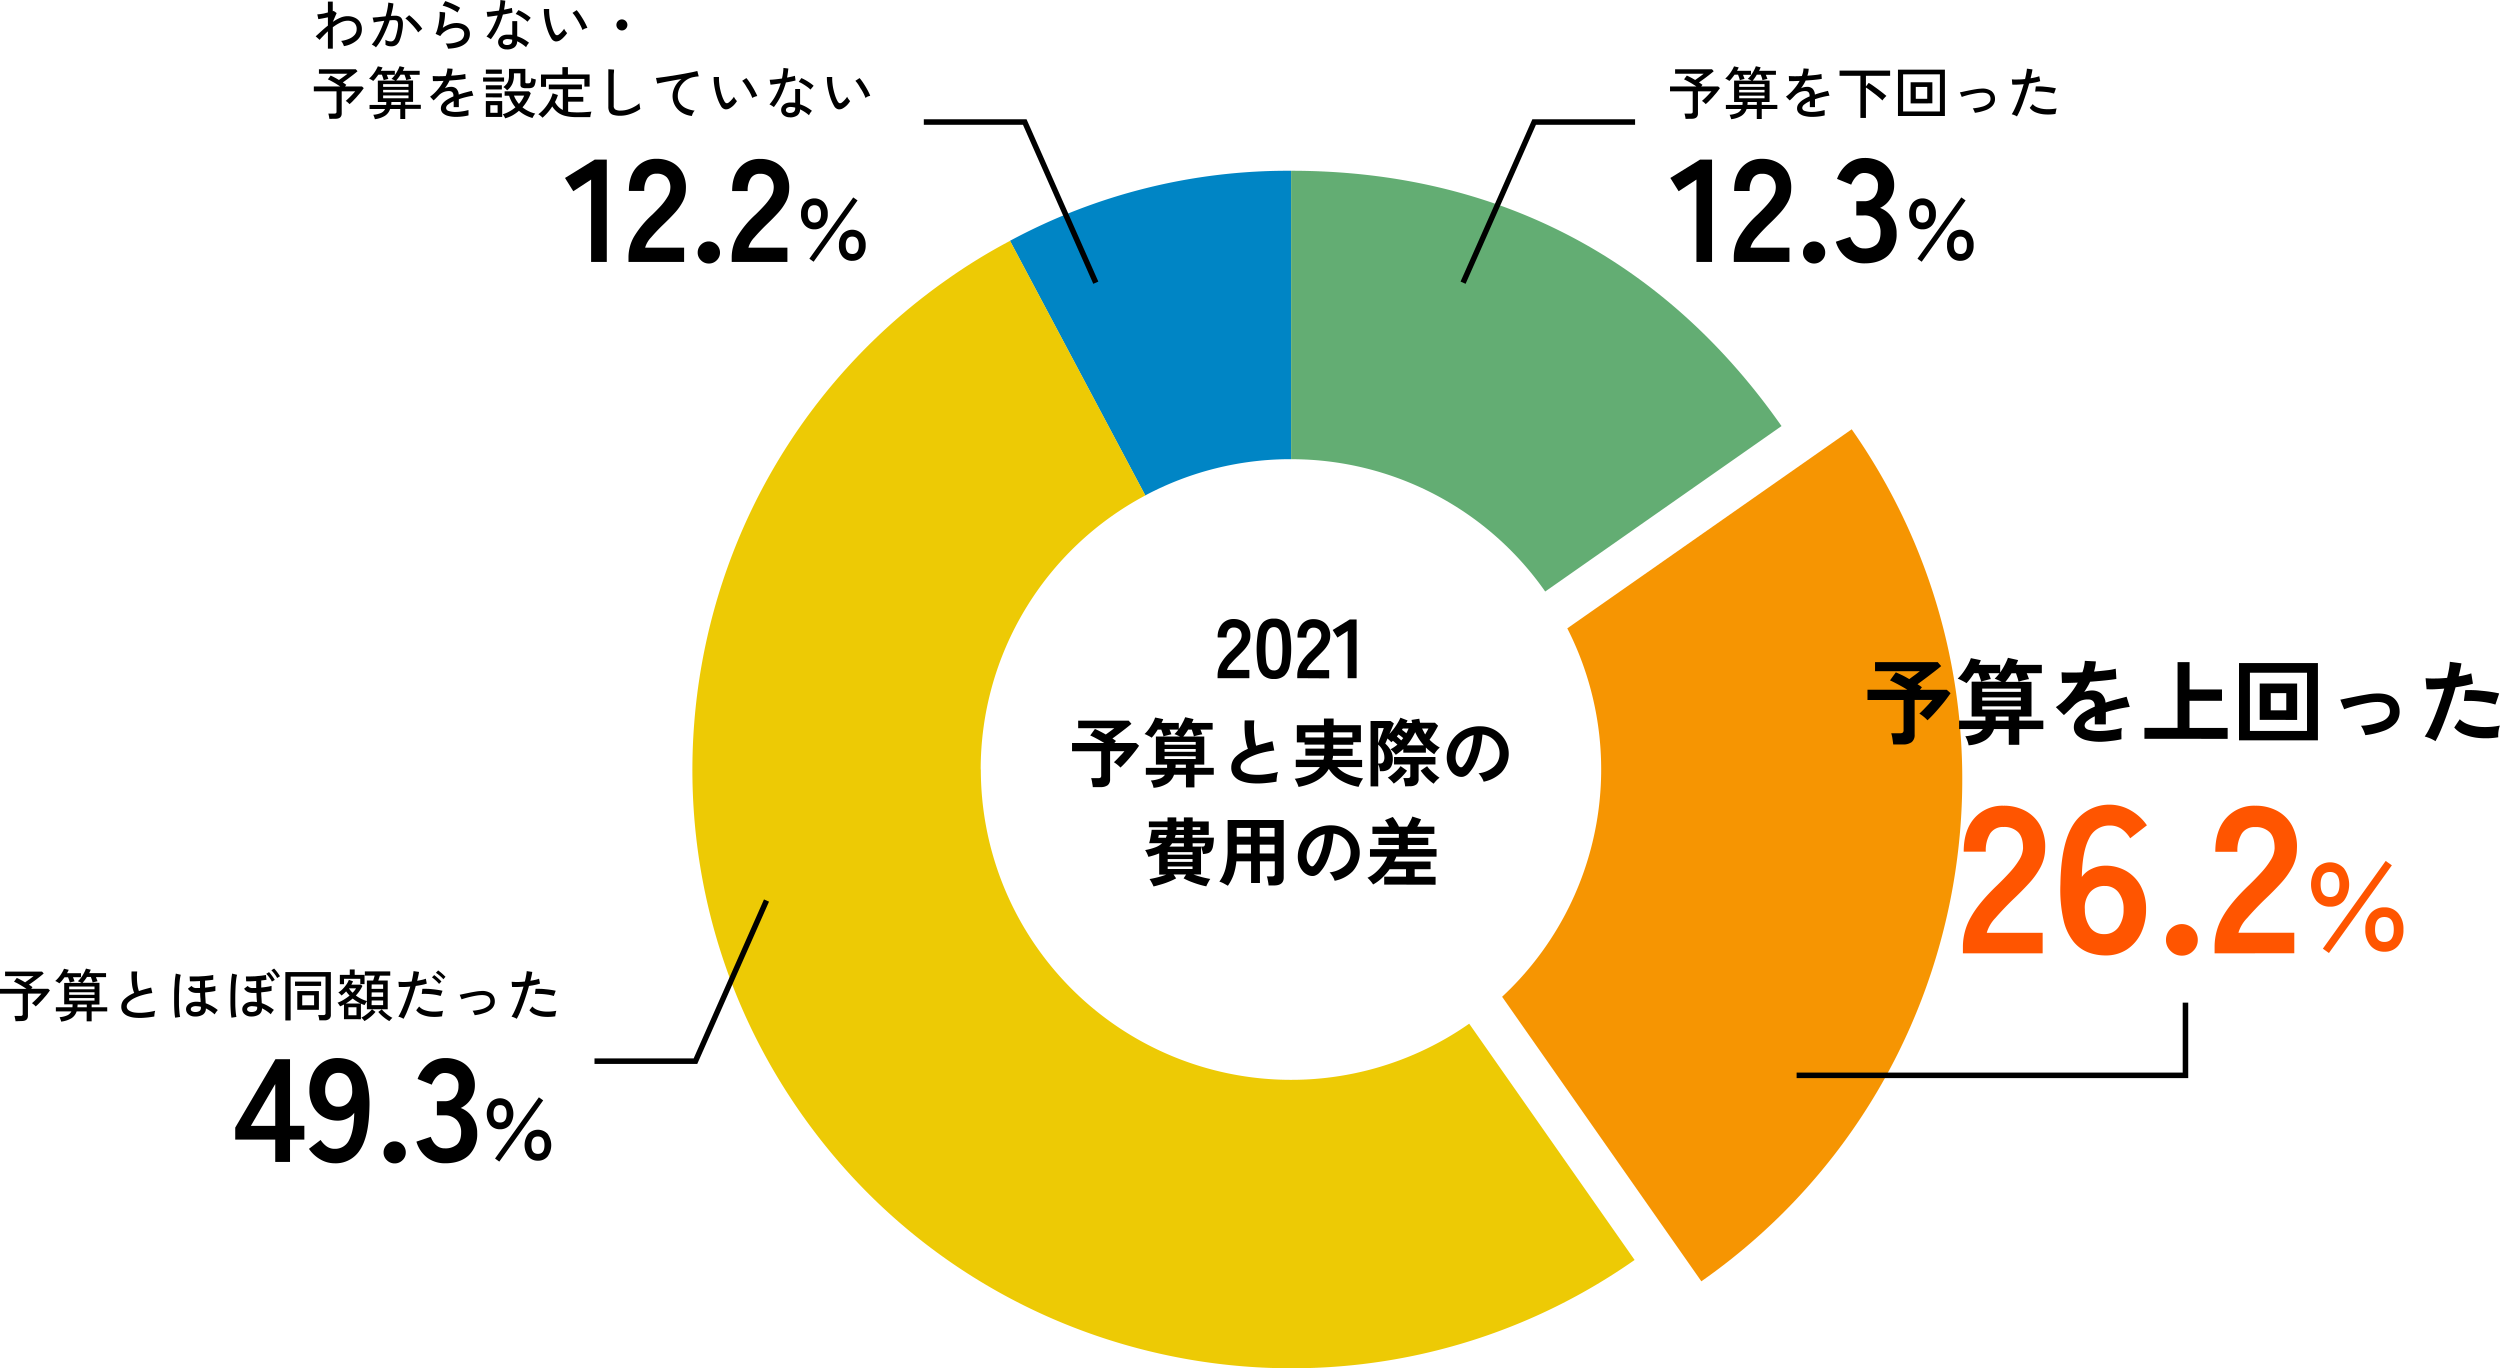 <svg id="_2021" data-name="2021" xmlns="http://www.w3.org/2000/svg" viewBox="0 0 905.38 495.51"><defs><style>.cls-1{fill:#0085c5;}.cls-2{fill:#edca05;}.cls-3{fill:#f69502;}.cls-4{fill:#63ad73;}.cls-5{fill:none;stroke:#000;stroke-miterlimit:10;stroke-width:2px;}.cls-6{fill:#f50;}</style></defs><g id="autorainn"><path class="cls-1" d="M589.79,167.5h0V63.05A212.22,212.22,0,0,0,488,88.43l49,92.2A112,112,0,0,1,589.79,167.5Z" transform="translate(-122.25 -1.21)"/><path class="cls-2" d="M477.41,279.88a112.36,112.36,0,0,1,59.64-99.25l-49-92.2a205.93,205.93,0,0,0-22.57,13.83c-98.09,68.68-121.93,203.89-53.25,302s203.89,121.93,302,53.25l-59.91-85.57a112.38,112.38,0,0,1-176.86-92Z" transform="translate(-122.25 -1.21)"/><path class="cls-3" d="M792.85,156.68l-103,72.09a112.43,112.43,0,0,1-23.61,133.42l72.16,103.05C838.58,395.13,863,256.81,792.85,156.68Z" transform="translate(-122.25 -1.21)"/><path class="cls-4" d="M681.85,215.43l85.58-59.92C724.92,94.79,663.94,63.05,589.82,63.05V167.51A112.21,112.21,0,0,1,681.85,215.43Z" transform="translate(-122.25 -1.21)"/><path d="M518,286.28c0-.45-.13-1-.23-1.67a8.67,8.67,0,0,0-.36-1.59H520a1.38,1.38,0,0,0,.81-.19.9.9,0,0,0,.24-.73v-8.82H510.49v-3h11.66q-1.32-.81-2.73-1.56c-.93-.5-1.72-.89-2.34-1.16l1.69-2.35c.51.2,1.11.48,1.81.84s1.41.74,2.13,1.16l1.08-.78,1.15-.85.85-.66H512.71v-2.73H531l1,1.16c-.52.45-1.19,1-2,1.63s-1.66,1.28-2.52,1.93-1.65,1.23-2.37,1.75a12.59,12.59,0,0,1,1.29.89l-.59.73h7.85l1.1,1c-.34.52-.78,1.14-1.33,1.85s-1.14,1.44-1.78,2.2-1.27,1.47-1.9,2.14-1.21,1.25-1.73,1.71a10.29,10.29,0,0,0-1.08-1,12.58,12.58,0,0,0-1.29-.93c.37-.34.8-.75,1.26-1.23s.93-1,1.39-1.45.84-.93,1.15-1.31h-5.18v10.11a2.66,2.66,0,0,1-.86,2.2,4.16,4.16,0,0,1-2.62.69Z" transform="translate(-122.25 -1.21)"/><path d="M540,286.52a7.73,7.73,0,0,0-.36-1.33,7,7,0,0,0-.61-1.31,12.41,12.41,0,0,0,3.3-.71,3.88,3.88,0,0,0,1.82-1.39h-6.93v-2.49h7.69a5.63,5.63,0,0,0,0-.58v-.6h-4.05V267.94h8.74l-1.09-.5a9.16,9.16,0,0,0-.93-.36,14.64,14.64,0,0,0,1.43-1.65h-3.21c.14.31.27.61.39.92s.21.57.28.81a8,8,0,0,0-.92.2l-1.09.28c-.35.09-.63.17-.85.25a10.11,10.11,0,0,0-.34-1.14c-.15-.45-.31-.89-.47-1.32h-1.27c-.36.58-.72,1.12-1.1,1.63a11.12,11.12,0,0,1-1.11,1.31,6.38,6.38,0,0,0-.74-.46c-.33-.18-.67-.35-1-.52a4.08,4.08,0,0,0-.84-.34,12.79,12.79,0,0,0,1.57-1.79,22.16,22.16,0,0,0,1.36-2.15,14.23,14.23,0,0,0,.93-2.05l2.91.59a12.14,12.14,0,0,1-.62,1.38h6.26v2.21a16.84,16.84,0,0,0,1.32-2.16,16,16,0,0,0,1-2.13l3,.68a4.92,4.92,0,0,1-.27.69l-.32.71h7.53v2.4h-4.43c.15.32.28.64.39.95s.21.56.29.78a8.92,8.92,0,0,0-1.06.19c-.39.09-.77.18-1.13.28s-.65.18-.86.26a10.05,10.05,0,0,0-.33-1.19c-.14-.45-.28-.87-.43-1.27h-1.29c-.29.47-.59.92-.89,1.35s-.6.82-.89,1.16h7.6v10.17h-3.56v1.18h7v2.49h-7v4.58h-3.07v-4.58h-4.32a6.29,6.29,0,0,1-2.45,3.17A11,11,0,0,1,540,286.52Zm4-15.61h11.28v-1H544Zm0,2.56h11.28v-1H544Zm0,2.61h11.28v-1H544Zm3.92,3.21h3.8v-1.18H548c0,.2,0,.39,0,.59S547.92,279.1,547.91,279.29Z" transform="translate(-122.25 -1.21)"/><path d="M584.54,284.29c-1.69.28-3.34.48-4.94.59a25.48,25.48,0,0,1-4.48-.06,12.63,12.63,0,0,1-3.64-.87,5.69,5.69,0,0,1-2.44-1.84,4.69,4.69,0,0,1-.88-2.92,5.39,5.39,0,0,1,1.63-3.95,13.86,13.86,0,0,1,4.39-2.82,16.77,16.77,0,0,1-.74-2.8,26.16,26.16,0,0,1-.42-3.56c-.07-1.28-.08-2.6,0-3.95h3.48a23.56,23.56,0,0,0-.11,3.2c0,1.14.12,2.23.26,3.28a18.65,18.65,0,0,0,.52,2.69c.9-.28,1.85-.56,2.85-.83l3.06-.81.65,3.37a31.43,31.43,0,0,0-4.56.85,24.36,24.36,0,0,0-3.91,1.38,10.2,10.2,0,0,0-2.74,1.75,2.8,2.8,0,0,0-1,2,2.06,2.06,0,0,0,1.08,1.81,7.4,7.4,0,0,0,3,.9,20.8,20.8,0,0,0,4.33,0,32.8,32.8,0,0,0,5.16-.93,6.75,6.75,0,0,0-.39,1.72A12,12,0,0,0,584.54,284.29Z" transform="translate(-122.25 -1.21)"/><path d="M592.52,286.2a7.5,7.5,0,0,0-.35-1c-.16-.39-.34-.77-.53-1.14a4.66,4.66,0,0,0-.5-.82,19.66,19.66,0,0,0,5.51-1.43,8.74,8.74,0,0,0,3.58-2.8h-8.71v-2.65h10a4.35,4.35,0,0,0,.18-.71,4.77,4.77,0,0,0,.09-.77H595v-2.56h6.9v-1.46H594.7v-.78h-2.8v-6.23h9.82v-2.43h3.5v2.43h9.88V270h-2.76v.92h-7.25v1.46h7v2.56H605c0,.25,0,.5-.08.74s-.08.49-.14.74h10.76V279h-9a10.78,10.78,0,0,0,3.85,2.69,18.93,18.93,0,0,0,5.53,1.43,7.51,7.51,0,0,0-.6.89c-.23.38-.44.77-.63,1.16s-.32.73-.41,1a19.81,19.81,0,0,1-6.52-2.35,12,12,0,0,1-4.27-4.15Q600.56,284.69,592.52,286.2ZM595,268.29h6.82v-1.86H595Zm10.06,0H612v-1.86h-6.93Z" transform="translate(-122.25 -1.21)"/><path d="M618.6,286V262.33h7.26l1.18.86c-.1.29-.31.8-.62,1.53s-.63,1.48-1,2.28a17.58,17.58,0,0,0,1.6-1.87,22,22,0,0,0,1.39-2.07,14,14,0,0,0,1-1.94l2.59,1c-.07.14-.14.29-.22.44s-.15.32-.24.48h2.13c0-.2-.1-.39-.13-.57s-.07-.36-.11-.54l2.83-.43.12.74.15.72h5.4l1.13,1.08c-.4.77-.88,1.62-1.44,2.56s-1.12,1.77-1.66,2.51a17.59,17.59,0,0,0,1.8,1.57,15.81,15.81,0,0,0,1.92,1.26,7.42,7.42,0,0,0-1.08,1.09,9.41,9.41,0,0,0-.94,1.34c-.54-.36-1.06-.75-1.57-1.15s-1-.83-1.45-1.28v1.86h-8.18v-1.35a14.06,14.06,0,0,1-1.31,1.12c-.45.35-.93.69-1.41,1a10,10,0,0,0-.93-1.12,5.18,5.18,0,0,0-1-.87,14.36,14.36,0,0,0,2.51-1.7c-.24-.22-.5-.45-.8-.7s-.57-.48-.82-.68l-.31.27-.28.24c-.17-.19-.37-.42-.62-.66l-.76-.69c-.39,1-.66,1.57-.81,1.84a9.63,9.63,0,0,1,2,2.52,6.19,6.19,0,0,1,.74,2.93,6,6,0,0,1-.51,2.72,3,3,0,0,1-1.41,1.42,4.72,4.72,0,0,1-2,.42H622a6.82,6.82,0,0,0-.21-1.35,6.11,6.11,0,0,0-.41-1.14v8Zm2.75-15.62q.17-.48.48-1.26l.63-1.66c.21-.59.41-1.11.58-1.58s.28-.81.34-1h-2Zm0,7.34H622a1.43,1.43,0,0,0,1.19-.51,3.11,3.11,0,0,0,.41-1.86A5.32,5.32,0,0,0,623,273a6.44,6.44,0,0,0-1.62-2.09ZM627,285a11.34,11.34,0,0,0-1-1.16,7.94,7.94,0,0,0-1.17-1,13,13,0,0,0,1.63-1.12,19.18,19.18,0,0,0,1.72-1.53,10.08,10.08,0,0,0,1.29-1.53l2.34,1.65a15.85,15.85,0,0,1-1.43,1.72c-.56.6-1.13,1.15-1.71,1.66A16.83,16.83,0,0,1,627,285Zm4.13,1a9.56,9.56,0,0,0-.14-1c-.07-.37-.15-.75-.24-1.12a5.24,5.24,0,0,0-.3-.9H632a1.36,1.36,0,0,0,.77-.16.79.79,0,0,0,.23-.67v-4.08H627.1v-2.7h15v2.7H636v5.23a2.45,2.45,0,0,1-.8,2,3.83,3.83,0,0,1-2.41.64Zm-1.41-16.65c.13-.14.25-.28.37-.43l.34-.4c-.22-.2-.48-.42-.8-.66a10.8,10.8,0,0,0-.93-.67,3.57,3.57,0,0,1-.3.38l-.29.35.83.73Zm1.84-2.59c.16-.28.31-.57.44-.86s.26-.57.37-.86h-2.08l-.32.48c.25.18.52.38.81.61Zm.13,4.37h6.18a18.75,18.75,0,0,1-1.7-2.21,17.89,17.89,0,0,1-1.4-2.56,21.09,21.09,0,0,1-1.39,2.53A18.77,18.77,0,0,1,631.68,271.2Zm9.74,13.89a14.12,14.12,0,0,1-1.67-1.32,20,20,0,0,1-1.65-1.67,18.28,18.28,0,0,1-1.37-1.75l2.35-1.59a8.74,8.74,0,0,0,1.24,1.48,22.54,22.54,0,0,0,1.69,1.54c.6.48,1.12.87,1.57,1.16a8.2,8.2,0,0,0-1.15,1A12.51,12.51,0,0,0,641.42,285.09Zm-3-17.91.6-1.06.54-1h-2.3a11.75,11.75,0,0,0,.54,1.06C638,266.52,638.16,266.86,638.37,267.18Z" transform="translate(-122.25 -1.21)"/><path d="M659.55,284.31a5.41,5.41,0,0,0-.41-1,9,9,0,0,0-.69-1.15,5.58,5.58,0,0,0-.76-.9,10.19,10.19,0,0,0,5.62-2.42,6.28,6.28,0,0,0,2-4.35,6.73,6.73,0,0,0-.73-3.56,7,7,0,0,0-5.45-3.7,36.83,36.83,0,0,1-.81,5.13,26.9,26.9,0,0,1-1.61,4.91,14.15,14.15,0,0,1-2.46,3.88,4.07,4.07,0,0,1-2.15,1.37,3.85,3.85,0,0,1-2.2-.29,5.31,5.31,0,0,1-2-1.54,7.24,7.24,0,0,1-1.32-2.49,8.75,8.75,0,0,1-.38-3.09,11.17,11.17,0,0,1,3.91-8,11.73,11.73,0,0,1,4-2.24,12.61,12.61,0,0,1,4.78-.62,10.7,10.7,0,0,1,3.86.91,10.07,10.07,0,0,1,5.27,5.51,10.08,10.08,0,0,1-2,10.26A12.59,12.59,0,0,1,659.55,284.31Zm-8.77-5.45a1,1,0,0,0,.62.22,1,1,0,0,0,.65-.32,9.54,9.54,0,0,0,1.79-2.76,22.13,22.13,0,0,0,1.38-4,27,27,0,0,0,.71-4.56,8.26,8.26,0,0,0-3.3,1.56,8.39,8.39,0,0,0-3.22,6.26,5.05,5.05,0,0,0,.33,2.2A3.3,3.3,0,0,0,650.78,278.86Z" transform="translate(-122.25 -1.21)"/><path d="M540,322.24a9.36,9.36,0,0,0-.39-.87q-.25-.51-.54-1a6.07,6.07,0,0,0-.52-.81c.81-.13,1.78-.33,2.91-.62a29,29,0,0,0,3.18-1h-2.59v-7.69a16.6,16.6,0,0,1-1.85.69c-.65.21-1.34.4-2.06.58a11.28,11.28,0,0,0-.51-1.28,5.65,5.65,0,0,0-.68-1.17,20.44,20.44,0,0,0,3.71-1,7.18,7.18,0,0,0,2.47-1.5h-4.72a14.51,14.51,0,0,0,.38-1.52c.12-.62.24-1.24.34-1.85s.16-1.11.2-1.48h5.74a3.44,3.44,0,0,0,0-.46,4,4,0,0,1,0-.49h-6.75v-2.07h6.75v-1.46h3.18v1.46H551v-1.46h3.18v1.46H560v4.88h-5.88v1h7.75a20.57,20.57,0,0,1-.32,3.06,4.3,4.3,0,0,1-.67,1.74,2.33,2.33,0,0,1-1.17.82,8.06,8.06,0,0,1-1.78.31c-.08-.43-.18-.91-.33-1.44s-.28-1-.4-1.28v10.11h-2.73a31.57,31.57,0,0,0,3.2,1c1.12.29,2.09.49,2.9.62a6,6,0,0,0-.53.81l-.54,1a9.36,9.36,0,0,0-.39.87q-1.26-.25-2.73-.69c-1-.3-1.95-.64-2.89-1a27.55,27.55,0,0,1-2.6-1.2l.91-1.4h-4.53l.92,1.4a24.24,24.24,0,0,1-2.59,1.2c-.95.39-1.92.73-2.89,1S540.87,322.07,540,322.24Zm1.68-17.64h2.83c0-.17.11-.33.16-.49a3.8,3.8,0,0,0,.13-.51h-2.88a2,2,0,0,1-.06.29c0,.17-.07.32-.1.46A1.78,1.78,0,0,1,541.68,304.6Zm3.45,6.12h9v-.92h-9Zm0,2.61h9v-1h-9Zm0,2.59h9V315h-9Zm.62-8.11H551v-1.22h-4.26A7.33,7.33,0,0,1,545.75,307.81Zm1.94-3.21H551v-1h-3a3.8,3.8,0,0,1-.14.51C547.8,304.27,547.74,304.43,547.69,304.6Zm.57-2.86H551v-.95h-2.67a4,4,0,0,0,0,.49C548.28,301.44,548.27,301.59,548.26,301.74Zm5.9,0h2.78v-.95h-2.78Zm0,6.07h3.16a3.92,3.92,0,0,0,.8-.06.5.5,0,0,0,.37-.29,3.3,3.3,0,0,0,.21-.87h-4.54Z" transform="translate(-122.25 -1.21)"/><path d="M566.92,322c-.45-.29-1-.58-1.54-.88a8.89,8.89,0,0,0-1.53-.63,13.83,13.83,0,0,0,2.25-4.83,27.45,27.45,0,0,0,.74-6.82V298.18h20.31V319q0,2.88-3.48,2.88h-2c0-.3-.06-.66-.13-1.08s-.15-.82-.23-1.21a4.73,4.73,0,0,0-.29-1h1.89a1.29,1.29,0,0,0,.79-.18,1,1,0,0,0,.21-.74v-4.53h-5.37V321h-3.21v-7.85H570a21.54,21.54,0,0,1-1,4.84A16.32,16.32,0,0,1,566.92,322Zm3.21-11.71h5.15V307.1h-5.12v2.49Q570.16,309.94,570.13,310.31Zm0-6.09h5.12v-3.16h-5.12Zm8.33,0h5.37v-3.16h-5.37Zm0,6.09h5.37V307.1h-5.37Z" transform="translate(-122.25 -1.21)"/><path d="M605.6,320.19a5.61,5.61,0,0,0-.4-1,9.72,9.72,0,0,0-.69-1.15,6.07,6.07,0,0,0-.77-.9,10.15,10.15,0,0,0,5.62-2.41,6.22,6.22,0,0,0,2-4.36,6.64,6.64,0,0,0-.73-3.56,6.78,6.78,0,0,0-2.28-2.53,7,7,0,0,0-3.17-1.17,36.37,36.37,0,0,1-.81,5.13,26.89,26.89,0,0,1-1.6,4.91,14,14,0,0,1-2.47,3.88,4.14,4.14,0,0,1-2.14,1.38,3.84,3.84,0,0,1-2.2-.3,5.15,5.15,0,0,1-2-1.54,7.59,7.59,0,0,1-1.32-2.49,8.93,8.93,0,0,1-.38-3.09,11.17,11.17,0,0,1,3.91-8,11.87,11.87,0,0,1,4-2.24,12.74,12.74,0,0,1,4.77-.62,10.66,10.66,0,0,1,3.86.92,10,10,0,0,1,5.27,5.5,10.08,10.08,0,0,1-2,10.26A12.52,12.52,0,0,1,605.6,320.19Zm-8.76-5.45a1,1,0,0,0,.62.21.9.9,0,0,0,.64-.32,9.49,9.49,0,0,0,1.8-2.75,22.52,22.52,0,0,0,1.37-4,26.74,26.74,0,0,0,.72-4.56,8.42,8.42,0,0,0-5.59,4.3,8.68,8.68,0,0,0-.94,3.52,5,5,0,0,0,.34,2.2A3.31,3.31,0,0,0,596.84,314.74Z" transform="translate(-122.25 -1.21)"/><path d="M623.54,321.56V318.7h7.9V316h-5.88v-.08a21.06,21.06,0,0,1-2.78,3.21,15.26,15.26,0,0,1-3.26,2.4,8.11,8.11,0,0,0-.54-.78c-.23-.31-.49-.61-.76-.92a6.26,6.26,0,0,0-.75-.73,11.32,11.32,0,0,0,2.86-1.83,16.45,16.45,0,0,0,2.49-2.7,14.08,14.08,0,0,0,1.77-3.1h-6.2v-2.75h10.46v-1.48h-7.39v-2.62h7.39v-1.4h-9.57v-2.62h6c-.21-.43-.45-.86-.7-1.3a6,6,0,0,0-.76-1.07l2.84-1.16c.21.25.46.59.75,1s.56.86.82,1.31a11.28,11.28,0,0,1,.64,1.21h3c.23-.36.48-.77.73-1.24s.48-.92.69-1.36.35-.8.44-1.07l3.16,1c-.13.32-.32.73-.58,1.23s-.53,1-.8,1.44h6.2v2.62h-9.62v1.4h7.41v2.62h-7.41v1.48H642.5v2.75H627.93a7.12,7.12,0,0,1-.36.86c-.13.29-.27.59-.42.89h13.19V316h-5.77v2.75h7.58v2.86Z" transform="translate(-122.25 -1.21)"/><path d="M563.2,246.81v-1a8.66,8.66,0,0,1,1.14-4.25,20.33,20.33,0,0,1,3.81-4.61c.62-.61,1.22-1.22,1.79-1.84a11.44,11.44,0,0,0,1.39-1.82,3.6,3.6,0,0,0,.58-1.71,3.13,3.13,0,0,0-.72-2.34,2.81,2.81,0,0,0-2.1-.76,2.22,2.22,0,0,0-2,.94,4.73,4.73,0,0,0-.63,2.64h-3.22a7,7,0,0,1,1.61-4.91,5.42,5.42,0,0,1,4.19-1.76,6.61,6.61,0,0,1,3.14.73,5.19,5.19,0,0,1,2.16,2.12,6.43,6.43,0,0,1,.73,3.43,5.81,5.81,0,0,1-.67,2.64,10.87,10.87,0,0,1-1.68,2.35c-.7.76-1.49,1.56-2.38,2.41s-1.75,1.78-2.47,2.61a5.12,5.12,0,0,0-1.26,2.15h8.1v3Z" transform="translate(-122.25 -1.21)"/><path d="M583.62,247.11a5.52,5.52,0,0,1-3.8-1.21,6.75,6.75,0,0,1-1.92-3.64,33.23,33.23,0,0,1,0-12.15,6.74,6.74,0,0,1,1.92-3.66,5.52,5.52,0,0,1,3.8-1.21,5.44,5.44,0,0,1,3.77,1.21,6.8,6.8,0,0,1,1.91,3.66,33.23,33.23,0,0,1,0,12.15,6.81,6.81,0,0,1-1.91,3.64A5.44,5.44,0,0,1,583.62,247.11Zm0-3.09a2.28,2.28,0,0,0,1.77-.72,5,5,0,0,0,1-2.41,37.2,37.2,0,0,0,0-9.43,4.93,4.93,0,0,0-1-2.41,2.28,2.28,0,0,0-1.77-.72,2.31,2.31,0,0,0-1.79.72,4.57,4.57,0,0,0-1,2.41,38.47,38.47,0,0,0,0,9.43,4.61,4.61,0,0,0,1,2.41A2.31,2.31,0,0,0,583.62,244Z" transform="translate(-122.25 -1.21)"/><path d="M592.05,246.81v-1a8.66,8.66,0,0,1,1.14-4.25A20,20,0,0,1,597,237c.63-.61,1.23-1.22,1.79-1.84a11.54,11.54,0,0,0,1.4-1.82,3.57,3.57,0,0,0,.57-1.71,3.13,3.13,0,0,0-.71-2.34,2.84,2.84,0,0,0-2.11-.76,2.2,2.2,0,0,0-1.94.94,4.72,4.72,0,0,0-.64,2.64h-3.21a7,7,0,0,1,1.61-4.91,5.4,5.4,0,0,1,4.18-1.76,6.55,6.55,0,0,1,3.14.73,5.21,5.21,0,0,1,2.17,2.12,6.43,6.43,0,0,1,.73,3.43,5.81,5.81,0,0,1-.67,2.64,10.87,10.87,0,0,1-1.68,2.35c-.7.76-1.49,1.56-2.38,2.41s-1.76,1.78-2.47,2.61a5.12,5.12,0,0,0-1.26,2.15h8.09v3Z" transform="translate(-122.25 -1.21)"/><path d="M610.31,246.81V229.7l-3.7,2.42-1.73-2.76,6.19-3.82h2.48v21.27Z" transform="translate(-122.25 -1.21)"/><path d="M241,18.84V12.55q-.87.79-1.62,1.59c-.51.54-1,1-1.36,1.52l-1.45-1.29c.63-.56,1.32-1.19,2.07-1.88s1.54-1.37,2.36-2v-3l-1.92.39-1.55.27-.37-1.75a7.14,7.14,0,0,0,1-.08c.41-.05.87-.13,1.37-.22L241,5.72V1.8h1.76V5.29a1.52,1.52,0,0,0,.35-.12l1.06.77-1.39,3.2a15.93,15.93,0,0,1,2.65-1.48,6.62,6.62,0,0,1,2.64-.59,6.22,6.22,0,0,1,2.69.56,4.27,4.27,0,0,1,1.86,1.6,4.79,4.79,0,0,1,.68,2.62,5.14,5.14,0,0,1-1.66,3.83,9.55,9.55,0,0,1-4.84,2.24,5.85,5.85,0,0,0-.42-1,5.07,5.07,0,0,0-.59-.89,10.76,10.76,0,0,0,2.9-.78,5.35,5.35,0,0,0,2-1.41,3.08,3.08,0,0,0,.72-2,2.91,2.91,0,0,0-.9-2.38,3.72,3.72,0,0,0-2.42-.74,6,6,0,0,0-2.57.67,15.73,15.73,0,0,0-2.74,1.69v7.75Z" transform="translate(-122.25 -1.21)"/><path d="M258.39,18.37A3.72,3.72,0,0,0,258,18l-.63-.4a1.81,1.81,0,0,0-.5-.24,13.74,13.74,0,0,0,1.66-2.28,28.76,28.76,0,0,0,1.56-3,35.58,35.58,0,0,0,1.31-3.34l-2.14.3a15.69,15.69,0,0,0-1.67.32c0-.12-.05-.3-.09-.54s-.11-.48-.17-.72a3.62,3.62,0,0,0-.15-.5l1.25-.12c.51,0,1.06-.1,1.66-.17l1.8-.19a22,22,0,0,0,.66-2.6,22.91,22.91,0,0,0,.33-2.38l1.84.33a14.69,14.69,0,0,1-.33,2.14c-.16.76-.36,1.54-.59,2.35.64,0,1.17-.06,1.58-.06a3.4,3.4,0,0,1,1.4.26,1.92,1.92,0,0,1,1,.89,4,4,0,0,1,.39,1.75,13.36,13.36,0,0,1-.31,2.86,16.89,16.89,0,0,1-.85,3.12,3.88,3.88,0,0,1-1.21,1.69,3.08,3.08,0,0,1-1.84.52,4.94,4.94,0,0,1-1.1-.12,3.69,3.69,0,0,1-1-.43c0-.25,0-.56,0-.93a5.45,5.45,0,0,0-.06-.9,3.72,3.72,0,0,0,2,.6,1.43,1.43,0,0,0,.95-.33,2.72,2.72,0,0,0,.72-1.18,18.1,18.1,0,0,0,.65-2.41,12.3,12.3,0,0,0,.28-2,2.78,2.78,0,0,0-.15-1.15.93.93,0,0,0-.48-.51,2,2,0,0,0-.72-.12c-.22,0-.47,0-.76,0l-.92.06c-.42,1.27-.91,2.52-1.46,3.76a37.38,37.38,0,0,1-1.69,3.41A17.32,17.32,0,0,1,258.39,18.37Zm15.29-5.43a11.82,11.82,0,0,0-.91-1.29c-.39-.48-.81-1-1.26-1.46s-.89-.94-1.32-1.34a8.7,8.7,0,0,0-1.14-.94l1.37-1.19a11.07,11.07,0,0,1,1.2,1c.45.41.9.85,1.36,1.32s.88.94,1.27,1.39a11.91,11.91,0,0,1,.91,1.2Z" transform="translate(-122.25 -1.21)"/><path d="M284.51,18.84a4.18,4.18,0,0,0-.19-.59,6.88,6.88,0,0,0-.32-.74,2,2,0,0,0-.35-.56,10.34,10.34,0,0,0,5-.86,2.84,2.84,0,0,0,1.71-2.6,1.82,1.82,0,0,0-.85-1.64,3.82,3.82,0,0,0-2.12-.55,7.54,7.54,0,0,0-2,.3,7.43,7.43,0,0,0-2.06,1,5.42,5.42,0,0,0-1.63,1.67L280,13.47a8.09,8.09,0,0,0,.68-1.79,20.48,20.48,0,0,0,.5-2.24q.19-1.18.27-2.22a11.73,11.73,0,0,0,0-1.73l2,.23a17.43,17.43,0,0,1-.19,2.57,20.75,20.75,0,0,1-.67,3A10,10,0,0,1,285.06,10a7.32,7.32,0,0,1,2.4-.45,6.26,6.26,0,0,1,2.63.51,3.92,3.92,0,0,1,1.72,1.38,3.53,3.53,0,0,1,.61,2.07,4.43,4.43,0,0,1-1.94,3.71Q288.54,18.68,284.51,18.84Zm3.42-13.12A9.71,9.71,0,0,0,286.77,5c-.46-.27-.94-.52-1.45-.76s-1-.44-1.5-.61a9.85,9.85,0,0,0-1.26-.36l.94-1.66a12.37,12.37,0,0,1,1.21.43c.48.19,1,.4,1.51.63s1,.47,1.48.71a11.26,11.26,0,0,1,1.17.67Z" transform="translate(-122.25 -1.21)"/><path d="M300,15.42a3.4,3.4,0,0,0-.43-.32c-.19-.13-.39-.26-.6-.38a4.49,4.49,0,0,0-.54-.27A16.72,16.72,0,0,0,300.76,11a24.85,24.85,0,0,0,1.72-4.2l-2.14.31c-.66.09-1.18.15-1.57.18l-.26-1.79c.5,0,1.15,0,1.95-.13s1.62-.18,2.5-.32a19.31,19.31,0,0,0,.35-1.94,18.07,18.07,0,0,0,.16-1.89l1.78.23c-.05.54-.12,1.09-.19,1.64s-.17,1.1-.28,1.63c.55-.1,1.07-.21,1.56-.32s.92-.22,1.29-.33l.22,1.7c-.42.11-.93.23-1.54.36s-1.26.25-1.94.36a27.92,27.92,0,0,1-1.81,4.83A23.25,23.25,0,0,1,300,15.42Zm5.72,3.69a3.31,3.31,0,0,1-2.28-.83,2.5,2.5,0,0,1-.79-1.92,2.25,2.25,0,0,1,.44-1.29,2.87,2.87,0,0,1,1.23-1,4.52,4.52,0,0,1,2-.3l.73,0q.38,0,.72.09v-5h1.79v5.49a12.35,12.35,0,0,1,2.29,1,16.26,16.26,0,0,1,2,1.35,4,4,0,0,0-.6.76,4.67,4.67,0,0,0-.47.84,13.58,13.58,0,0,0-3.25-2.15,2.69,2.69,0,0,1-1,2.22A4.37,4.37,0,0,1,305.72,19.11Zm.13-1.6a2.19,2.19,0,0,0,1.39-.4,1.56,1.56,0,0,0,.49-1.28v-.25a9.87,9.87,0,0,0-1.58-.21,2.33,2.33,0,0,0-1.29.28.92.92,0,0,0-.13,1.55A1.76,1.76,0,0,0,305.85,17.51Zm7.42-8.43a8.46,8.46,0,0,0-1.2-1c-.51-.38-1.05-.73-1.6-1.06A8.77,8.77,0,0,0,309,6.27l1-1.39a9.9,9.9,0,0,1,1.08.51c.41.22.83.46,1.26.73s.83.54,1.2.81a10.54,10.54,0,0,1,.91.74Z" transform="translate(-122.25 -1.21)"/><path d="M325.12,15.78a2.78,2.78,0,0,1-1.73.43A2.24,2.24,0,0,1,321.86,15a14.12,14.12,0,0,1-1.09-2.27,22.42,22.42,0,0,1-.85-2.73,24.51,24.51,0,0,1-.54-2.87,18.06,18.06,0,0,1-.17-2.67l1.93,0a15.88,15.88,0,0,0,.08,2.25,20,20,0,0,0,.4,2.42,20.73,20.73,0,0,0,.66,2.3,10.4,10.4,0,0,0,.85,1.89,1.17,1.17,0,0,0,.71.63,1,1,0,0,0,.74-.2,6.91,6.91,0,0,0,1.08-1,7.91,7.91,0,0,0,.89-1.13,4.8,4.8,0,0,0,.48.84,5.81,5.81,0,0,0,.61.73,8.47,8.47,0,0,1-1.16,1.41A6.9,6.9,0,0,1,325.12,15.78Zm8.07-3.69a13.39,13.39,0,0,0-.59-1.41c-.28-.57-.59-1.17-.94-1.78s-.72-1.2-1.08-1.74a11,11,0,0,0-1-1.28l1.52-1a14.82,14.82,0,0,1,1.06,1.37c.39.56.77,1.16,1.16,1.8s.72,1.24,1,1.81a13.2,13.2,0,0,1,.65,1.46,4.4,4.4,0,0,0-1,.29A4.67,4.67,0,0,0,333.19,12.09Z" transform="translate(-122.25 -1.21)"/><path d="M347.48,12.24a2,2,0,0,1-2-2,2,2,0,0,1,2-2,2,2,0,0,1,1.42,3.39A1.93,1.93,0,0,1,347.48,12.24Z" transform="translate(-122.25 -1.21)"/><path d="M241.52,44.26c0-.28-.08-.6-.15-1s-.15-.69-.22-.92h2.17a1,1,0,0,0,.62-.15.67.67,0,0,0,.18-.54V34.28H235.9V32.53h9.58c-.48-.32-1-.65-1.55-1s-1.09-.63-1.6-.91-1-.51-1.34-.67l1-1.37c.38.16.84.38,1.37.66s1.08.59,1.64.94l1.08-.76,1.16-.84q.56-.42.84-.66H237.75V26.3h13.36l.62.7c-.41.37-.93.79-1.56,1.28l-1.94,1.47c-.66.49-1.27.92-1.83,1.31.24.15.47.3.68.45s.41.29.59.43l-.47.59h6.15l.63.6c-.27.39-.62.85-1,1.36s-.87,1-1.35,1.59-1,1.07-1.45,1.57-.94.92-1.35,1.28a7.5,7.5,0,0,0-.63-.62,3.87,3.87,0,0,0-.75-.55c.36-.3.75-.66,1.18-1.08s.85-.84,1.26-1.28.75-.81,1-1.12H246v8q0,1.95-2.28,1.95Z" transform="translate(-122.25 -1.21)"/><path d="M257.41,30.52l-.42-.28c-.2-.13-.4-.24-.61-.35a2.21,2.21,0,0,0-.49-.21,9.82,9.82,0,0,0,1.27-1.3,13.64,13.64,0,0,0,1.12-1.58,12.42,12.42,0,0,0,.81-1.57l1.7.39a6.53,6.53,0,0,1-.29.6c-.11.2-.22.42-.33.63h5.07v1.44h-2.91c.11.26.21.53.31.8s.19.51.26.72a3.58,3.58,0,0,0-.53.11l-.68.18-.49.16c-.07-.28-.17-.59-.29-1s-.24-.69-.37-1h-1.27c-.3.42-.61.83-.92,1.22A9.38,9.38,0,0,1,257.41,30.52ZM258,44.38a2.13,2.13,0,0,0-.12-.49c-.07-.21-.15-.41-.23-.63a2.81,2.81,0,0,0-.22-.48,8.83,8.83,0,0,0,2.82-.67,3.05,3.05,0,0,0,1.46-1.42h-5.62V39.22h6a9,9,0,0,0,.06-1.07h-3.07V30.4h6.27c-.19-.11-.43-.23-.71-.36a4.63,4.63,0,0,0-.62-.25,9.51,9.51,0,0,0,1.21-1.36,13.15,13.15,0,0,0,1-1.63,10.66,10.66,0,0,0,.73-1.61l1.74.41c-.08.2-.17.4-.26.61s-.2.43-.31.64h6.11v1.44h-3.67l.33.82a5.88,5.88,0,0,1,.24.7,3.54,3.54,0,0,0-.58.11l-.7.17-.5.15a7.67,7.67,0,0,0-.27-1c-.12-.36-.24-.69-.37-1h-1.41a13.64,13.64,0,0,1-1.58,2.11h6.11v7.75h-2.83v1.07h5.64v1.47h-5.64V44.3h-1.8V40.69h-3.69a4.56,4.56,0,0,1-1.85,2.45A9,9,0,0,1,258,44.38ZM261,32.68h9.19v-1H261Zm0,2h9.19v-.93H261Zm0,2.11h9.19v-1H261Zm3,2.4h3.39V38.15H264A7.69,7.69,0,0,1,263.92,39.22Z" transform="translate(-122.25 -1.21)"/><path d="M287.48,43.54a11.13,11.13,0,0,1-2.83-.32,4.5,4.5,0,0,1-2-1,2.34,2.34,0,0,1-.73-1.78,2.72,2.72,0,0,1,.6-1.7,6.26,6.26,0,0,1,1.63-1.42,16,16,0,0,1,2.3-1.19v-.22a1.76,1.76,0,0,0-.38-1.3,1.51,1.51,0,0,0-1-.41,5.09,5.09,0,0,0-4,1.62c-.24.26-.54.56-.88.91s-.65.62-.92.86L278,36.22a14.38,14.38,0,0,0,2.73-2.54,17.11,17.11,0,0,0,2.15-3.18l-2.29.09c-.69,0-1.21,0-1.55,0l-.08-1.83c.44,0,1.08.06,1.94.06s1.78,0,2.77-.08a10.18,10.18,0,0,0,.42-1.41,6.51,6.51,0,0,0,.18-1.34l1.88.13a8.93,8.93,0,0,1-.49,2.5c1.06-.07,2-.16,3-.27a16.05,16.05,0,0,0,2.1-.35l.12,1.77c-.38.08-.89.16-1.51.23s-1.3.14-2.05.21l-2.28.17a12.48,12.48,0,0,1-.76,1.43c-.3.48-.61.94-.92,1.38a4,4,0,0,1,1.09-.4,5.32,5.32,0,0,1,1.14-.13,2.7,2.7,0,0,1,1.93.67,3.28,3.28,0,0,1,.86,2.13c.8-.28,1.62-.54,2.45-.76s1.59-.42,2.28-.59l.56,1.74a26.23,26.23,0,0,0-2.75.55,25.49,25.49,0,0,0-2.5.75V40h-1.87V37.84a9.54,9.54,0,0,0-2,1.2,1.71,1.71,0,0,0-.75,1.22,1.19,1.19,0,0,0,.93,1.13,8,8,0,0,0,2.66.35,13.08,13.08,0,0,0,1.45-.09c.53-.07,1.07-.15,1.61-.25s1-.22,1.47-.34a2.46,2.46,0,0,0,0,.54c0,.24,0,.49,0,.73s0,.45,0,.6V43a16,16,0,0,1-2.22.4A19.58,19.58,0,0,1,287.48,43.54Z" transform="translate(-122.25 -1.21)"/><path d="M297.2,30.77v-1.5h7.6v1.5Zm1,2.85V32.1H304v1.52Zm0,2.83V35H304v1.5Zm0,7.11V37.8h5.92v5.76Zm0-15.62V26.4H304v1.54Zm1.62,14.12h2.64V39.32h-2.64Zm5.37,2a5.27,5.27,0,0,0-.38-.78,2.73,2.73,0,0,0-.5-.69,11.49,11.49,0,0,0,2.49-1.05,13.52,13.52,0,0,0,2.12-1.47,11.7,11.7,0,0,1-1.37-2,12.84,12.84,0,0,1-.93-2.2H305V34.28h8.77l.7.67a15.93,15.93,0,0,1-3,5.13,11.77,11.77,0,0,0,2.17,1.38,10.67,10.67,0,0,0,2.45.87,4.22,4.22,0,0,0-.36.48,5.49,5.49,0,0,0-.39.64,3,3,0,0,0-.24.5,13,13,0,0,1-2.68-1.07,12.37,12.37,0,0,1-2.24-1.55A14.14,14.14,0,0,1,307.85,43,13.35,13.35,0,0,1,305.19,44.07Zm.7-10.14a6.26,6.26,0,0,0-.63-.65,3.54,3.54,0,0,0-.73-.52,7,7,0,0,0,1.2-1.15,3.57,3.57,0,0,0,.65-1.29,7.09,7.09,0,0,0,.2-1.89V26.16h5.93v4.77a.47.47,0,0,0,.11.35.72.72,0,0,0,.46.1h.6a.87.87,0,0,0,.5-.13,1,1,0,0,0,.32-.54,5.84,5.84,0,0,0,.16-1.23,5,5,0,0,0,.77.28c.32.08.6.16.85.21a7.19,7.19,0,0,1-.37,2,1.6,1.6,0,0,1-.77.92,2.81,2.81,0,0,1-1.28.25h-1.25a2.7,2.7,0,0,1-1.47-.29,1.12,1.12,0,0,1-.41-1V27.76h-2.36v.8a7.33,7.33,0,0,1-.57,3A6.22,6.22,0,0,1,305.89,33.93Zm4.3,4.92a10.48,10.48,0,0,0,1.89-3h-3.69a7.9,7.9,0,0,0,.75,1.55A10.29,10.29,0,0,0,310.19,38.85Z" transform="translate(-122.25 -1.21)"/><path d="M318.72,43.85a4.23,4.23,0,0,0-.43-.44c-.19-.17-.39-.34-.58-.49a1.86,1.86,0,0,0-.53-.32,13.06,13.06,0,0,0,2.23-2.08,15.91,15.91,0,0,0,1.84-2.68A11.53,11.53,0,0,0,322.39,35l1.91.62a12.94,12.94,0,0,1-.46,1.27,12.24,12.24,0,0,1-.61,1.27,7,7,0,0,0,1.24,1.71,6.18,6.18,0,0,0,1.61,1.16v-7.5H321v-1.7H333v1.7H328v2.79h5.49v1.72H328v3.61a12.2,12.2,0,0,0,1.44.2c.51,0,1,.06,1.61.06.88,0,1.81,0,2.79-.07s1.85-.12,2.6-.21a4.46,4.46,0,0,0-.16.54c-.07.26-.13.54-.18.82l-.09.64q-1,0-2.4,0l-2.56,0a16.76,16.76,0,0,1-4-.42,7.52,7.52,0,0,1-2.8-1.27,8.2,8.2,0,0,1-2-2.19A18,18,0,0,1,318.72,43.85Zm-.55-11.19V28.19h7.75V25.52h2v2.67h7.86v4.38h-1.89V29.79H320v2.87Z" transform="translate(-122.25 -1.21)"/><path d="M346.87,43.13a8.35,8.35,0,0,1-2.47-.3,2.35,2.35,0,0,1-1.4-1,3.94,3.94,0,0,1-.44-2V26.28l2.07.14c0,.22,0,.61-.06,1.15s-.05,1.15-.06,1.81c0,.5,0,1.06,0,1.67s0,1.25,0,1.93v6.48a1.58,1.58,0,0,0,.56,1.4,3.57,3.57,0,0,0,1.94.39,9.12,9.12,0,0,0,2.54-.36,11.91,11.91,0,0,0,2.36-1,9.65,9.65,0,0,0,1.92-1.31c0,.18,0,.41.08.7s.07.56.12.83.08.45.11.56a13.3,13.3,0,0,1-3.38,1.74A11.25,11.25,0,0,1,346.87,43.13Z" transform="translate(-122.25 -1.21)"/><path d="M372.84,43.21A8.53,8.53,0,0,1,369.2,42a7,7,0,0,1-2.48-2.55,7,7,0,0,1-.54-5.62,7.86,7.86,0,0,1,2.89-4c-.85.13-1.71.28-2.59.44l-2.52.46c-.8.15-1.53.29-2.17.43s-1.15.25-1.52.35l-.45-2.07c.45,0,1.07-.11,1.85-.21s1.65-.21,2.63-.37l3-.48c1-.17,2.05-.34,3-.52l2.63-.51c.78-.17,1.4-.31,1.85-.43l.51,1.94-.73.09c-.29,0-.62.09-1,.16a6.3,6.3,0,0,0-2.23.77,7.22,7.22,0,0,0-1.87,1.53,6.76,6.76,0,0,0-1.28,2.08,6.44,6.44,0,0,0-.46,2.43,4.5,4.5,0,0,0,.82,2.74,5.46,5.46,0,0,0,2.2,1.77,10.49,10.49,0,0,0,3.08.84,4,4,0,0,0-.65.95A3.8,3.8,0,0,0,372.84,43.21Z" transform="translate(-122.25 -1.21)"/><path d="M386.61,40.38a2.66,2.66,0,0,1-1.72.42,2.23,2.23,0,0,1-1.54-1.17,15.51,15.51,0,0,1-1.08-2.27,22.42,22.42,0,0,1-.85-2.73,26.83,26.83,0,0,1-.55-2.87,19.45,19.45,0,0,1-.16-2.67l1.93,0a15.88,15.88,0,0,0,.08,2.25,18.23,18.23,0,0,0,.4,2.42,21.38,21.38,0,0,0,.65,2.3,11.12,11.12,0,0,0,.86,1.89,1.17,1.17,0,0,0,.71.63,1,1,0,0,0,.74-.2,6.91,6.91,0,0,0,1.08-1,7.43,7.43,0,0,0,.89-1.14,4,4,0,0,0,.48.85,5.81,5.81,0,0,0,.61.73A9,9,0,0,1,388,39.29,7,7,0,0,1,386.61,40.38Zm8.08-3.69a13.39,13.39,0,0,0-.59-1.41c-.28-.57-.59-1.17-1-1.78s-.71-1.2-1.07-1.74a11,11,0,0,0-1-1.28l1.52-1a14.82,14.82,0,0,1,1.06,1.37c.39.56.77,1.16,1.15,1.8s.73,1.24,1,1.81A12.42,12.42,0,0,1,396.5,36a4.4,4.4,0,0,0-1,.29A4.67,4.67,0,0,0,394.69,36.69Z" transform="translate(-122.25 -1.21)"/><path d="M402.5,40a3.4,3.4,0,0,0-.43-.32c-.19-.13-.39-.26-.6-.38a5.38,5.38,0,0,0-.55-.27,17.15,17.15,0,0,0,2.34-3.46A24.62,24.62,0,0,0,405,31.38c-.76.13-1.48.23-2.14.32s-1.19.15-1.57.18L401,30.09c.51,0,1.16-.05,1.95-.13s1.63-.18,2.5-.32q.23-1,.36-1.95a17.67,17.67,0,0,0,.16-1.88l1.78.22c-.06.55-.12,1.1-.2,1.65s-.16,1.1-.27,1.63c.54-.1,1.06-.21,1.56-.32s.92-.22,1.29-.33l.22,1.7c-.42.11-.94.23-1.54.36s-1.26.25-1.94.36a28,28,0,0,1-1.82,4.83A22.65,22.65,0,0,1,402.5,40Zm5.72,3.69a3.29,3.29,0,0,1-2.28-.83,2.5,2.5,0,0,1-.79-1.92,2.25,2.25,0,0,1,.44-1.29,2.87,2.87,0,0,1,1.23-1,4.5,4.5,0,0,1,1.95-.3l.74,0q.38,0,.72.09v-5H412V39a12.44,12.44,0,0,1,2.3,1,17,17,0,0,1,2,1.35,4.46,4.46,0,0,0-.61.76,5.23,5.23,0,0,0-.46.84A14,14,0,0,0,412,40.81,2.69,2.69,0,0,1,411,43,4.37,4.37,0,0,1,408.22,43.71Zm.12-1.6a2.22,2.22,0,0,0,1.4-.4,1.56,1.56,0,0,0,.49-1.28v-.25a10,10,0,0,0-1.58-.21,2.29,2.29,0,0,0-1.29.28,1,1,0,0,0-.49.77.89.89,0,0,0,.36.78A1.75,1.75,0,0,0,408.34,42.11Zm7.42-8.43a7.79,7.79,0,0,0-1.19-1c-.52-.38-1.05-.73-1.6-1.06a9.17,9.17,0,0,0-1.45-.72l.94-1.39a9.16,9.16,0,0,1,1.09.51c.41.22.83.46,1.26.73s.83.54,1.2.81a8.93,8.93,0,0,1,.9.74Z" transform="translate(-122.25 -1.21)"/><path d="M427.61,40.38a2.66,2.66,0,0,1-1.72.42,2.23,2.23,0,0,1-1.54-1.17,15.51,15.51,0,0,1-1.08-2.27,22.42,22.42,0,0,1-.85-2.73,26.83,26.83,0,0,1-.55-2.87,19.45,19.45,0,0,1-.16-2.67l1.93,0a15.88,15.88,0,0,0,.08,2.25,18.23,18.23,0,0,0,.4,2.42,21.38,21.38,0,0,0,.65,2.3,12,12,0,0,0,.85,1.89q.36.57.72.63a1,1,0,0,0,.74-.2,6.91,6.91,0,0,0,1.08-1,7.43,7.43,0,0,0,.89-1.14,3.61,3.61,0,0,0,.48.85,6.91,6.91,0,0,0,.6.73A8.39,8.39,0,0,1,429,39.29,7.32,7.32,0,0,1,427.61,40.38Zm8.08-3.69a13.39,13.39,0,0,0-.59-1.41c-.28-.57-.59-1.17-1-1.78s-.71-1.2-1.07-1.74a12.22,12.22,0,0,0-1-1.28l1.52-1a16.79,16.79,0,0,1,1.06,1.37c.38.56.77,1.16,1.15,1.8s.72,1.24,1,1.81a10.72,10.72,0,0,1,.64,1.46,4.48,4.48,0,0,0-1,.29A4.67,4.67,0,0,0,435.69,36.69Z" transform="translate(-122.25 -1.21)"/><path d="M127.87,371.06c0-.27-.08-.6-.16-1s-.15-.69-.21-.92h2.17a.89.89,0,0,0,.61-.16.64.64,0,0,0,.19-.54v-7.38h-8.22v-1.74h9.57c-.48-.33-1-.66-1.55-1s-1.08-.64-1.59-.92-1-.5-1.35-.66l1-1.38c.38.17.84.39,1.37.67s1.08.59,1.64.93l1.08-.76c.4-.28.79-.56,1.15-.84s.65-.49.84-.65H124.09v-1.64h13.37l.61.69c-.41.37-.93.8-1.55,1.28s-1.28,1-1.94,1.47-1.28.93-1.84,1.31q.38.22.69.45l.59.43-.48.6h6.15l.64.59c-.27.4-.62.85-1,1.37s-.86,1-1.34,1.59-1,1.07-1.45,1.56-.95.93-1.36,1.29a5,5,0,0,0-.62-.62,4.59,4.59,0,0,0-.75-.55c.35-.3.75-.66,1.18-1.08s.85-.84,1.26-1.28.74-.81,1-1.13h-4.88v8c0,1.3-.75,1.94-2.27,1.94Z" transform="translate(-122.25 -1.21)"/><path d="M143.75,357.33a4.44,4.44,0,0,0-.42-.29l-.6-.35a2.28,2.28,0,0,0-.49-.2,10.48,10.48,0,0,0,1.27-1.3,13.21,13.21,0,0,0,1.11-1.58,10.73,10.73,0,0,0,.81-1.57l1.7.39c-.08.19-.17.39-.28.6s-.22.41-.33.63h5.06v1.44h-2.91c.11.26.22.52.32.8l.26.71a4,4,0,0,0-.54.12l-.67.18-.5.15c-.06-.27-.16-.58-.28-.94s-.25-.7-.37-1h-1.27c-.3.42-.61.83-.92,1.22A9.35,9.35,0,0,1,143.75,357.33Zm.64,13.86a3.77,3.77,0,0,0-.12-.49c-.07-.21-.15-.42-.23-.63a2.72,2.72,0,0,0-.23-.48,8.42,8.42,0,0,0,2.82-.68,3.06,3.06,0,0,0,1.47-1.41h-5.62V366h6a8.78,8.78,0,0,0,.06-1.06H145.5v-7.75h6.27c-.19-.11-.43-.23-.71-.36a5.81,5.81,0,0,0-.62-.26,9.47,9.47,0,0,0,1.21-1.35,14.45,14.45,0,0,0,1-1.63,11.12,11.12,0,0,0,.73-1.61l1.74.41q-.12.29-.27.6c-.09.22-.19.43-.3.65h6.11v1.44H157l.32.82a6.1,6.1,0,0,1,.25.69,3.53,3.53,0,0,0-.58.12l-.7.17a3.84,3.84,0,0,0-.5.14,9.77,9.77,0,0,0-.27-1c-.12-.36-.25-.69-.37-1h-1.41a14.31,14.31,0,0,1-1.58,2.11h6.11V365h-2.83V366h5.64v1.48h-5.64v3.61h-1.81V367.5H150a4.58,4.58,0,0,1-1.84,2.45A9.11,9.11,0,0,1,144.39,371.19Zm2.91-11.71h9.18v-1H147.3Zm0,2h9.18v-.92H147.3Zm0,2.11h9.18v-.94H147.3Zm3,2.4h3.38V365h-3.32A9.42,9.42,0,0,1,150.27,366Z" transform="translate(-122.25 -1.21)"/><path d="M178.13,369.34a33.53,33.53,0,0,1-3.59.45,18.57,18.57,0,0,1-3.26,0,9.22,9.22,0,0,1-2.66-.6,4.22,4.22,0,0,1-1.8-1.3,3.39,3.39,0,0,1-.64-2.13,3.79,3.79,0,0,1,1.28-2.85,11.16,11.16,0,0,1,3.39-2.1,11.45,11.45,0,0,1-.8-3.2,29.89,29.89,0,0,1-.16-4.59h2.05a21.22,21.22,0,0,0-.09,2.56,20.23,20.23,0,0,0,.21,2.54,11.77,11.77,0,0,0,.49,2c.69-.23,1.4-.46,2.15-.67s1.5-.41,2.28-.6l.43,2a24.09,24.09,0,0,0-3.52.72,17.68,17.68,0,0,0-3,1.13,7.81,7.81,0,0,0-2,1.4,2.25,2.25,0,0,0-.74,1.54,1.74,1.74,0,0,0,.83,1.53,5.1,5.1,0,0,0,2.27.75,15.67,15.67,0,0,0,3.3,0,26.85,26.85,0,0,0,3.91-.66,4.87,4.87,0,0,0-.23,1A9.17,9.17,0,0,0,178.13,369.34Z" transform="translate(-122.25 -1.21)"/><path d="M185.67,369.77c-.09-.53-.17-1.21-.23-2s-.1-1.74-.12-2.75,0-2.05,0-3.12,0-2.11.09-3.14.11-2,.2-2.81.2-1.57.32-2.15l1.78.43a14.42,14.42,0,0,0-.35,1.92q-.14,1.2-.21,2.67c0,1-.08,2-.09,3s0,2,0,3,.08,1.88.15,2.68a16.3,16.3,0,0,0,.27,2Zm7.14-.43a3.46,3.46,0,0,1-2.35-.82,2.39,2.39,0,0,1-.83-1.88,2.16,2.16,0,0,1,.44-1.28,3,3,0,0,1,1.28-1,5.15,5.15,0,0,1,2-.37,8.81,8.81,0,0,1,1.54.13c0-.46,0-.94-.07-1.47s-.07-1.14-.09-1.85l-.65,0h-.58a4.34,4.34,0,0,1-1.95-.39,3,3,0,0,1-1.23-1.15l1.29-1a2.13,2.13,0,0,0,1.89.76h.55l.63,0c0-.37,0-.76,0-1.19s0-.86,0-1.33l-2,.09c-.64,0-1.19,0-1.65,0l-.11-1.76c.39,0,.86,0,1.43,0s1.18,0,1.85,0l2-.12c.67-.06,1.29-.12,1.86-.19a13.8,13.8,0,0,0,1.42-.24l0,1.74c-.3.05-.71.11-1.24.16l-1.73.17c0,.46,0,.91,0,1.33v1.21c.68-.07,1.36-.15,2-.25a12.38,12.38,0,0,0,1.74-.35l0,1.79c-.46.11-1,.21-1.71.31l-2,.24c0,.79.06,1.5.1,2.13s.08,1.23.1,1.79a13.38,13.38,0,0,1,2.23,1,16.74,16.74,0,0,1,2.16,1.46,4.22,4.22,0,0,0-.39.44q-.24.31-.45.63a4.53,4.53,0,0,0-.29.5,14.32,14.32,0,0,0-3.19-2.17,2.56,2.56,0,0,1-1.11,2.26A5.08,5.08,0,0,1,192.81,369.34Zm.14-1.64a2.7,2.7,0,0,0,1.54-.35,1.35,1.35,0,0,0,.51-1.21v-.32a8.65,8.65,0,0,0-.86-.16l-.86-.07a2.65,2.65,0,0,0-1.42.3.91.91,0,0,0-.51.79.85.85,0,0,0,.41.73A2.16,2.16,0,0,0,193,367.7Z" transform="translate(-122.25 -1.21)"/><path d="M206.07,369.77c-.09-.53-.17-1.21-.23-2s-.11-1.74-.13-2.75,0-2.05,0-3.12.05-2.11.09-3.14.12-2,.21-2.81a19.34,19.34,0,0,1,.32-2.15l1.78.43a13,13,0,0,0-.35,1.92c-.09.8-.17,1.69-.21,2.67s-.08,2-.09,3,0,2,0,3,.07,1.88.14,2.68a16.3,16.3,0,0,0,.27,2Zm7.11-.43a3.44,3.44,0,0,1-2.34-.82,2.44,2.44,0,0,1-.85-1.88,2.18,2.18,0,0,1,.46-1.28,3,3,0,0,1,1.28-1,5.08,5.08,0,0,1,2-.37,9,9,0,0,1,1.56.13c0-.46-.06-.94-.09-1.47s-.05-1.14-.08-1.85l-.65,0h-.58a4.34,4.34,0,0,1-2-.39,3,3,0,0,1-1.23-1.15l1.3-1a2.12,2.12,0,0,0,1.88.76h.56l.63,0c0-.37,0-.76,0-1.19v-1.33c-.63,0-1.26.07-1.9.09s-1.21,0-1.73,0l-.1-1.76c.46,0,1,.05,1.69,0s1.35,0,2.06-.09,1.38-.11,2-.2,1.12-.16,1.51-.24l.2,1.74-.84.12-1.06.13c0,.94,0,1.79,0,2.56.68-.07,1.35-.15,2-.25a12.68,12.68,0,0,0,1.74-.35l0,1.79c-.47.11-1,.21-1.7.31s-1.36.17-2.05.24c0,.79.06,1.5.1,2.13s.07,1.23.1,1.79a12.68,12.68,0,0,1,2.23,1,18.42,18.42,0,0,1,2.18,1.46,2.28,2.28,0,0,0-.4.44c-.16.21-.31.42-.44.63a3.33,3.33,0,0,0-.29.5,14.37,14.37,0,0,0-3.2-2.17,2.53,2.53,0,0,1-1.1,2.26A5.09,5.09,0,0,1,213.18,369.34Zm.13-1.64a2.7,2.7,0,0,0,1.54-.35,1.34,1.34,0,0,0,.53-1.21V366a.88.88,0,0,0,0-.17,8.28,8.28,0,0,0-.84-.16l-.88-.07a2.57,2.57,0,0,0-1.41.3,1,1,0,0,0-.52.79.89.89,0,0,0,.42.73A2.08,2.08,0,0,0,213.31,367.7Zm7.4-11a7.59,7.59,0,0,0-.57-1c-.24-.35-.48-.7-.74-1a8,8,0,0,0-.72-.82l1-.62a8.88,8.88,0,0,1,.7.82c.27.36.54.72.8,1.09a6.9,6.9,0,0,1,.57.92Zm1.9-1.29a7.21,7.21,0,0,0-.59-1c-.25-.35-.5-.69-.77-1a7.66,7.66,0,0,0-.73-.8l1-.64a8.31,8.31,0,0,1,.72.81c.29.35.56.7.81,1.07a9.88,9.88,0,0,1,.6.91Z" transform="translate(-122.25 -1.21)"/><path d="M225.59,370.78V353.25h16.48v15.5a1.84,1.84,0,0,1-.57,1.45,2.46,2.46,0,0,1-1.71.52h-1.9a6.76,6.76,0,0,0-.16-1,6.12,6.12,0,0,0-.27-.91h1.88a1,1,0,0,0,.62-.15.73.73,0,0,0,.18-.57v-13.2H227.51v15.87Zm3.5-12.51v-1.58h9.45v1.58Zm.82,8.65v-6.8h7.83v6.8Zm1.79-1.64H236v-3.6H231.7Z" transform="translate(-122.25 -1.21)"/><path d="M246.82,370.31V365l-.69.35-.72.32a3.78,3.78,0,0,0-.24-.42c-.11-.18-.24-.36-.37-.54a2.33,2.33,0,0,0-.31-.37,12.12,12.12,0,0,0,2.27-1.1,17,17,0,0,0,2.09-1.48,12.77,12.77,0,0,1-1.25-1.52,10.53,10.53,0,0,1-1.68,1.5,4.66,4.66,0,0,0-.53-.59,3.54,3.54,0,0,0-.62-.5,7.79,7.79,0,0,0,1.53-1.22,12.35,12.35,0,0,0,1.39-1.66,7.08,7.08,0,0,0,.9-1.71l1.51.53c-.08.19-.17.39-.28.6l-.35.63H253l.5.45a13,13,0,0,1-2.38,3.47,12.61,12.61,0,0,0,4,2V356.3h2.27c.1-.27.19-.56.29-.88s.18-.61.27-.9h-3.57V353h9.2v1.54h-3.75c-.09.27-.19.57-.29.89a8.42,8.42,0,0,1-.3.89h3.42v10.4h-7.54v-2.87a5,5,0,0,0-.46.67c-.17.31-.3.53-.36.68-.22-.07-.44-.14-.66-.23l-.68-.28v5.64Zm-1.49-12.67v-3.39h3.59v-1.94h1.78v1.94h3.57v3.37h-1.54v-1.93h-5.89v1.95Zm2.17,7h5.37a13.35,13.35,0,0,1-2.89-1.81A19.19,19.19,0,0,1,247.5,364.63Zm.92,4.26h2.93V366h-2.93Zm1.52-8.16a8.89,8.89,0,0,0,.73-.81,5.11,5.11,0,0,0,.52-.79h-2.56A7.12,7.12,0,0,0,249.94,360.73ZM254.22,371a4.24,4.24,0,0,0-.51-.66,5.93,5.93,0,0,0-.59-.61,8.25,8.25,0,0,0,1.37-.81,16.78,16.78,0,0,0,1.41-1.11,10.7,10.7,0,0,0,1.07-1.09l1.27.94a12.65,12.65,0,0,1-1.87,1.86A14.6,14.6,0,0,1,254.22,371Zm2.59-11.68H261v-1.58h-4.14Zm0,2.89H261v-1.6h-4.14Zm0,3H261v-1.68h-4.14Zm6.43,5.8a15.67,15.67,0,0,1-2.11-1.47,13.76,13.76,0,0,1-1.88-1.85l1.25-.94a10.15,10.15,0,0,0,1.09,1.1A16.4,16.4,0,0,0,263,369a9.44,9.44,0,0,0,1.36.82,3.2,3.2,0,0,0-.37.34c-.15.16-.29.32-.43.49S263.31,370.91,263.24,371Z" transform="translate(-122.25 -1.21)"/><path d="M268.39,370.18a5.53,5.53,0,0,0-.89-.46,5.94,5.94,0,0,0-1-.32,15.76,15.76,0,0,0,1.08-2c.38-.81.76-1.71,1.14-2.69s.75-2,1.12-3.08.68-2.11,1-3.13c-.81.08-1.58.14-2.32.16s-1.34,0-1.82,0l-.15-1.9a19.34,19.34,0,0,0,2.15.08c.84,0,1.72-.07,2.63-.17.18-.73.33-1.42.44-2.07a16.8,16.8,0,0,0,.24-1.7l2,.29q-.09.66-.27,1.47c-.12.55-.26,1.13-.41,1.75.63-.11,1.21-.23,1.75-.35a9.8,9.8,0,0,0,1.39-.41l.34,1.78a14.69,14.69,0,0,1-1.72.45c-.71.15-1.47.28-2.27.39-.3,1.08-.64,2.19-1,3.32s-.74,2.25-1.13,3.32-.79,2.08-1.17,3A25.23,25.23,0,0,1,268.39,370.18Zm14-.92a17,17,0,0,1-4.1.18,10.4,10.4,0,0,1-3.26-.79,4.83,4.83,0,0,1-2.05-1.58l1.07-1.36a4.47,4.47,0,0,0,1.9,1.29,9.82,9.82,0,0,0,3,.56,16.94,16.94,0,0,0,3.77-.29,4.74,4.74,0,0,0-.24,1A5.42,5.42,0,0,0,282.35,369.26Zm-.57-7.34a13.24,13.24,0,0,0-2.17-.49c-.82-.12-1.65-.21-2.48-.25a17.21,17.21,0,0,0-2.18,0l.22-1.86a15.61,15.61,0,0,1,1.68,0c.63,0,1.29.07,2,.14s1.34.15,2,.25,1.16.2,1.61.31Zm-.56-4.38a9.1,9.1,0,0,0-.77-.85c-.3-.3-.62-.58-.94-.86a7.49,7.49,0,0,0-.87-.65l.8-.84a8.77,8.77,0,0,1,.86.66c.34.3.68.59,1,.9a6.89,6.89,0,0,1,.77.77Zm1.56-1.69A7.17,7.17,0,0,0,282,355q-.47-.43-1-.84a8.66,8.66,0,0,0-.9-.64l.82-.86c.23.15.52.37.87.65s.69.58,1,.88.6.56.79.76Z" transform="translate(-122.25 -1.21)"/><path d="M294.16,368.87a7.89,7.89,0,0,0-.33-.83,5.19,5.19,0,0,0-.43-.79,18.56,18.56,0,0,0,3.44-.61,5.67,5.67,0,0,0,2.24-1.16,2.24,2.24,0,0,0,.74-1.77c-.06-1.51-1.18-2.21-3.37-2.12a14.75,14.75,0,0,0-1.62.18c-.62.1-1.28.23-2,.39s-1.33.32-1.93.49-1.1.33-1.5.48a1.81,1.81,0,0,0-.1-.26c-.07-.17-.14-.36-.23-.57s-.15-.4-.22-.56a2.33,2.33,0,0,0-.12-.27l1.58-.34,2.13-.44c.75-.15,1.47-.28,2.17-.39a13.5,13.5,0,0,1,1.74-.18,5.69,5.69,0,0,1,3.76.85,3.41,3.41,0,0,1,1.33,2.67,3.65,3.65,0,0,1-.86,2.62,6.16,6.16,0,0,1-2.58,1.68A17.82,17.82,0,0,1,294.16,368.87Z" transform="translate(-122.25 -1.21)"/><path d="M309.39,370.18a5.53,5.53,0,0,0-.89-.46,5.94,5.94,0,0,0-1-.32,15.76,15.76,0,0,0,1.08-2c.38-.81.76-1.71,1.14-2.69s.75-2,1.12-3.08.68-2.11,1-3.13c-.81.08-1.58.14-2.32.16s-1.34,0-1.82,0l-.15-1.9a19.34,19.34,0,0,0,2.15.08c.84,0,1.71-.07,2.63-.17.18-.73.33-1.42.44-2.07a16.8,16.8,0,0,0,.24-1.7l2,.29a14.39,14.39,0,0,1-.26,1.47c-.12.55-.26,1.13-.41,1.75.63-.11,1.21-.23,1.75-.35a9.26,9.26,0,0,0,1.38-.41l.35,1.78a14.69,14.69,0,0,1-1.72.45c-.71.15-1.47.28-2.27.39-.3,1.08-.64,2.19-1,3.32s-.74,2.25-1.14,3.32-.78,2.08-1.16,3A25.23,25.23,0,0,1,309.39,370.18Zm14-.92a17,17,0,0,1-4.1.18,10.33,10.33,0,0,1-3.26-.79,4.83,4.83,0,0,1-2.05-1.58l1.07-1.36a4.47,4.47,0,0,0,1.9,1.29,9.81,9.81,0,0,0,3,.56,17,17,0,0,0,3.78-.29,4.74,4.74,0,0,0-.24,1A4.65,4.65,0,0,0,323.35,369.26Zm-.58-7.34a12.87,12.87,0,0,0-2.16-.49c-.82-.12-1.65-.21-2.48-.25a17.19,17.19,0,0,0-2.18,0l.22-1.86a15.43,15.43,0,0,1,1.67,0c.64,0,1.3.07,2,.14s1.34.15,2,.25,1.16.2,1.61.31Z" transform="translate(-122.25 -1.21)"/><path d="M732.66,44.26q0-.4-.15-1c-.08-.38-.15-.69-.22-.92h2.18a1,1,0,0,0,.61-.15.68.68,0,0,0,.19-.54V34.28h-8.22V32.53h9.57c-.48-.32-1-.65-1.55-1s-1.09-.63-1.6-.91-1-.51-1.34-.67l1-1.37c.39.16.84.38,1.38.66s1.08.59,1.64.94l1.07-.76,1.16-.84c.37-.28.65-.49.84-.66H728.89V26.3h13.37l.61.7c-.41.37-.93.79-1.56,1.28s-1.27,1-1.93,1.47-1.28.92-1.84,1.31q.38.23.69.45l.58.43-.47.59h6.15l.64.6c-.28.39-.62.85-1,1.36s-.86,1-1.34,1.59-1,1.07-1.46,1.57-.94.92-1.35,1.28a5.29,5.29,0,0,0-.63-.62,4.19,4.19,0,0,0-.74-.55c.35-.3.74-.66,1.18-1.08s.85-.84,1.26-1.28.74-.81,1-1.12h-4.88v8c0,1.3-.76,1.95-2.27,1.95Z" transform="translate(-122.25 -1.21)"/><path d="M748.55,30.52a4.91,4.91,0,0,0-.42-.28c-.2-.13-.4-.24-.6-.35a2.25,2.25,0,0,0-.5-.21,9.82,9.82,0,0,0,1.27-1.3,12.53,12.53,0,0,0,1.12-1.58,10.65,10.65,0,0,0,.81-1.56l1.7.38c-.08.2-.18.39-.28.6s-.22.42-.33.63h5.06v1.44h-2.91c.11.26.21.53.32.8s.19.51.25.72a3.58,3.58,0,0,0-.53.11l-.68.18-.49.16c-.07-.28-.16-.59-.28-1l-.37-1h-1.27c-.31.42-.61.83-.93,1.22A8.47,8.47,0,0,1,748.55,30.52Zm.64,13.86a3.32,3.32,0,0,0-.13-.49l-.22-.63a3.68,3.68,0,0,0-.23-.48,8.83,8.83,0,0,0,2.82-.67,3.08,3.08,0,0,0,1.47-1.42h-5.62V39.22h6a9,9,0,0,0,.06-1.07h-3.08V30.4h6.28c-.2-.11-.43-.23-.71-.36a4.63,4.63,0,0,0-.63-.25,8.94,8.94,0,0,0,1.21-1.36,14.52,14.52,0,0,0,1-1.63,10.66,10.66,0,0,0,.73-1.61l1.74.41c-.08.2-.17.4-.27.61s-.2.43-.31.64h6.11v1.44h-3.67l.33.82c.11.27.19.51.25.7a3.63,3.63,0,0,0-.59.11l-.69.17-.51.15a7.45,7.45,0,0,0-.26-1c-.13-.36-.25-.69-.37-1h-1.42A13.61,13.61,0,0,1,757,30.4h6.1v7.75h-2.83v1.07h5.64v1.47h-5.64V44.3h-1.8V40.69h-3.69a4.59,4.59,0,0,1-1.84,2.45A9,9,0,0,1,749.19,44.38Zm2.91-11.7h9.18v-1H752.1Zm0,2h9.18v-.93H752.1Zm0,2.11h9.18v-.94H752.1Zm3,2.4h3.38V38.15h-3.32A9.59,9.59,0,0,1,755.07,39.22Z" transform="translate(-122.25 -1.21)"/><path d="M778.62,43.54a11.18,11.18,0,0,1-2.83-.32,4.41,4.41,0,0,1-2-1,2.31,2.31,0,0,1-.73-1.78,2.76,2.76,0,0,1,.59-1.7,6.43,6.43,0,0,1,1.63-1.42,15.6,15.6,0,0,1,2.31-1.19v-.22a1.8,1.8,0,0,0-.38-1.3,1.54,1.54,0,0,0-1-.41,5.06,5.06,0,0,0-4,1.62l-.88.91c-.35.34-.65.62-.93.86l-1.37-1.38a14.74,14.74,0,0,0,2.74-2.54A17,17,0,0,0,774,30.5l-2.29.09c-.69,0-1.2,0-1.54,0l-.09-1.83c.44,0,1.09.06,1.94.06s1.78,0,2.78-.08a10.18,10.18,0,0,0,.42-1.41,7.23,7.23,0,0,0,.17-1.34l1.89.13a9.3,9.3,0,0,1-.49,2.5c1-.07,2-.16,3-.27a16.05,16.05,0,0,0,2.1-.35l.12,1.77c-.38.08-.88.16-1.5.23s-1.31.15-2.05.21l-2.29.17a11.08,11.08,0,0,1-.76,1.43c-.3.48-.6.94-.92,1.38a4.1,4.1,0,0,1,1.1-.4,5.18,5.18,0,0,1,1.14-.13,2.69,2.69,0,0,1,1.92.67,3.23,3.23,0,0,1,.86,2.13c.81-.28,1.63-.54,2.45-.76s1.59-.42,2.29-.59l.55,1.74a26,26,0,0,0-2.74.55,25.71,25.71,0,0,0-2.51.75V40h-1.86V37.84a9.81,9.81,0,0,0-2,1.2,1.71,1.71,0,0,0-.75,1.22,1.19,1.19,0,0,0,.94,1.13,7.91,7.91,0,0,0,2.65.35,13.25,13.25,0,0,0,1.46-.09c.53-.07,1.06-.15,1.6-.25s1-.22,1.47-.34a2.52,2.52,0,0,0,0,.54c0,.24,0,.49,0,.73s0,.45,0,.6V43a15.55,15.55,0,0,1-2.21.4A19.75,19.75,0,0,1,778.62,43.54Z" transform="translate(-122.25 -1.21)"/><path d="M796,43.93V28.66h-7.55V26.79h18.31v1.87H798v3.87l1-1.31c.45.28,1,.61,1.54,1s1.16.83,1.77,1.28,1.19.89,1.73,1.32,1,.81,1.38,1.14a4,4,0,0,0-.49.47c-.2.2-.38.41-.56.62a3.64,3.64,0,0,0-.39.55c-.3-.3-.7-.67-1.2-1.09s-1-.86-1.61-1.31-1.13-.88-1.69-1.28-1-.74-1.48-1v11Z" transform="translate(-122.25 -1.21)"/><path d="M809.6,43.23V26.44h17V43.23Zm1.86-1.66h13.33V28.13H811.46Zm2.73-2.91V31h7.87v7.64ZM816.06,37h4.14V32.7h-4.14Z" transform="translate(-122.25 -1.21)"/><path d="M837.46,42.07a7.12,7.12,0,0,0-.33-.83,5.19,5.19,0,0,0-.43-.79,18.35,18.35,0,0,0,3.44-.62,5.54,5.54,0,0,0,2.24-1.16,2.21,2.21,0,0,0,.74-1.77c-.06-1.5-1.18-2.21-3.37-2.11a12.42,12.42,0,0,0-1.62.17c-.62.1-1.28.24-2,.39s-1.33.32-1.93.49-1.1.34-1.5.49a1.36,1.36,0,0,0-.1-.27c-.07-.16-.14-.35-.22-.56l-.23-.57a2.68,2.68,0,0,0-.12-.26l1.59-.34c.66-.15,1.37-.29,2.12-.44s1.47-.28,2.17-.39a15.93,15.93,0,0,1,1.74-.19,5.75,5.75,0,0,1,3.76.85,3.43,3.43,0,0,1,1.33,2.68,3.65,3.65,0,0,1-.85,2.61,6.08,6.08,0,0,1-2.59,1.68A18.39,18.39,0,0,1,837.46,42.07Z" transform="translate(-122.25 -1.21)"/><path d="M852.69,43.38a4.82,4.82,0,0,0-.89-.46,5.09,5.09,0,0,0-1-.32,16.47,16.47,0,0,0,1.08-2q.57-1.21,1.14-2.7c.38-1,.75-2,1.12-3.07s.68-2.11,1-3.14c-.81.08-1.58.14-2.32.17s-1.34,0-1.82,0l-.14-1.91A15.24,15.24,0,0,0,853,30c.84,0,1.72-.07,2.63-.16.18-.74.33-1.43.44-2.07a16.8,16.8,0,0,0,.24-1.7l2,.28c-.06.44-.15.93-.27,1.48s-.26,1.13-.41,1.74c.63-.11,1.21-.22,1.75-.35a9.8,9.8,0,0,0,1.39-.41l.34,1.79a14.69,14.69,0,0,1-1.72.45c-.71.15-1.47.28-2.27.39-.3,1.08-.64,2.18-1,3.32S855.36,37,855,38.09s-.78,2.07-1.16,3A25.55,25.55,0,0,1,852.69,43.38Zm14-.92a16.51,16.51,0,0,1-4.1.17,10.4,10.4,0,0,1-3.26-.79,4.89,4.89,0,0,1-2-1.58l1.07-1.35a4.45,4.45,0,0,0,1.9,1.28,9.52,9.52,0,0,0,3,.56,16.9,16.9,0,0,0,3.77-.28,4.79,4.79,0,0,0-.24,1A5.52,5.52,0,0,0,866.65,42.46Zm-.57-7.34a13.18,13.18,0,0,0-2.17-.5c-.82-.12-1.65-.2-2.48-.24a15.53,15.53,0,0,0-2.18,0l.23-1.87c.47,0,1,0,1.67,0s1.29.08,2,.15,1.34.15,2,.24,1.16.2,1.61.31Z" transform="translate(-122.25 -1.21)"/><path d="M807.89,270.83c-.07-.56-.16-1.25-.28-2.07a12.11,12.11,0,0,0-.45-2h3.17a1.65,1.65,0,0,0,1-.23,1.11,1.11,0,0,0,.3-.9V254.71H798.56V251H813c-1.09-.67-2.22-1.32-3.38-1.94s-2.13-1.11-2.91-1.44l2.11-2.91c.62.24,1.37.59,2.24,1s1.75.93,2.64,1.44l1.34-1c.49-.35,1-.71,1.42-1.05l1.06-.82H801.3V241H824l1.24,1.44c-.65.56-1.48,1.23-2.49,2s-2.06,1.59-3.13,2.39-2.05,1.53-2.94,2.18a13.94,13.94,0,0,1,1.6,1.1l-.73.91h9.73l1.37,1.23c-.42.65-1,1.42-1.65,2.3s-1.42,1.79-2.21,2.72-1.58,1.83-2.36,2.66-1.49,1.55-2.14,2.13a11.43,11.43,0,0,0-1.34-1.26,12.68,12.68,0,0,0-1.6-1.15c.46-.43,1-.93,1.57-1.52s1.15-1.2,1.72-1.81,1-1.16,1.42-1.62h-6.42v12.54a3.3,3.3,0,0,1-1.07,2.73,5.17,5.17,0,0,1-3.25.85Z" transform="translate(-122.25 -1.21)"/><path d="M835.19,271.13a9.74,9.74,0,0,0-.45-1.65,9.34,9.34,0,0,0-.75-1.63,15.15,15.15,0,0,0,4.09-.88,4.76,4.76,0,0,0,2.26-1.72h-8.6v-3.08h9.54q0-.37,0-.72v-.75h-5V248.08h10.84l-1.35-.62c-.48-.21-.87-.36-1.15-.45a18,18,0,0,0,1.77-2h-4q.27.57.48,1.14c.15.38.26.71.35,1-.29,0-.67.13-1.13.25l-1.36.35c-.43.12-.78.22-1,.31q-.13-.57-.42-1.41c-.19-.56-.39-1.1-.59-1.64h-1.57c-.44.72-.9,1.39-1.37,2a16,16,0,0,1-1.37,1.62,6.42,6.42,0,0,0-.92-.57c-.41-.22-.83-.44-1.26-.65a5.86,5.86,0,0,0-1-.42,16.09,16.09,0,0,0,1.94-2.23,25.42,25.42,0,0,0,1.69-2.66,16.6,16.6,0,0,0,1.15-2.54l3.61.74a15.26,15.26,0,0,1-.77,1.7h7.77v2.75a23.33,23.33,0,0,0,1.63-2.68,20.83,20.83,0,0,0,1.18-2.64l3.68.83a7,7,0,0,1-.34.86c-.13.28-.27.57-.4.88h9.33v3h-5.48q.27.6.48,1.17c.15.38.26.7.35,1-.38,0-.81.13-1.3.24s-1,.23-1.41.35-.8.23-1.07.32a14.72,14.72,0,0,0-.4-1.48c-.18-.55-.36-1.08-.53-1.57h-1.61c-.36.58-.72,1.14-1.1,1.67s-.75,1-1.11,1.44h9.44V260.7h-4.42v1.47h8.7v3.08h-8.7v5.68h-3.81v-5.68h-5.36a7.91,7.91,0,0,1-3,3.93A13.65,13.65,0,0,1,835.19,271.13Zm4.92-19.37h14v-1.17h-14Zm0,3.18h14v-1.17h-14Zm0,3.25h14V257h-14Zm4.85,4h4.72V260.7H845c0,.24,0,.49,0,.73S845,261.92,845,262.17Z" transform="translate(-122.25 -1.21)"/><path d="M883,269.86a21.41,21.41,0,0,1-4.95-.53,7.6,7.6,0,0,1-3.48-1.73,4.06,4.06,0,0,1-1.27-3.12,4.82,4.82,0,0,1,1-2.93,9.75,9.75,0,0,1,2.68-2.41,25.08,25.08,0,0,1,3.88-2v-.27a2.27,2.27,0,0,0-.59-1.72,2.3,2.3,0,0,0-1.49-.62,7,7,0,0,0-2.94.43,8,8,0,0,0-2.78,2l-1,1-1.27,1.22c-.42.4-.79.73-1.1,1l-2.91-2.88a22,22,0,0,0,4.41-3.88,26.65,26.65,0,0,0,3.52-5l-3.41.11c-1,0-1.8,0-2.31,0l-.14-3.85c.76.07,1.81.1,3.16.1s2.82,0,4.4-.1a14.48,14.48,0,0,0,.87-4.14l4,.2a16.28,16.28,0,0,1-.67,3.68c1.65-.14,3.18-.29,4.6-.46a20.74,20.74,0,0,0,3.26-.58l.23,3.71c-.62.11-1.44.23-2.44.35s-2.11.24-3.33.35-2.46.22-3.73.31q-.43.93-1,1.89c-.36.63-.75,1.24-1.15,1.82a7.16,7.16,0,0,1,2.71-.54,5.31,5.31,0,0,1,3.33,1,5,5,0,0,1,1.69,3.41c1.25-.42,2.52-.8,3.83-1.15s2.57-.66,3.8-1l1.13,3.68c-1.56.22-3.07.49-4.55.82s-2.84.68-4.11,1.08v4.45h-4v-2.94a12.58,12.58,0,0,0-2.68,1.65,2.29,2.29,0,0,0-1,1.63c0,.76.46,1.28,1.37,1.59a14.42,14.42,0,0,0,4.18.45,24.49,24.49,0,0,0,2.56-.15c.95-.1,1.9-.24,2.85-.4s1.78-.36,2.49-.56c0,.29-.08.71-.12,1.26s0,1.09,0,1.62,0,.94,0,1.21a28.79,28.79,0,0,1-3.68.61A35.13,35.13,0,0,1,883,269.86Z" transform="translate(-122.25 -1.21)"/><path d="M898.86,268.76v-3.95h12V241h4.35v9.9h11.74V255H915.18v9.84H929v3.95Z" transform="translate(-122.25 -1.21)"/><path d="M933.11,269.33v-28h28.58v28Zm3.95-3.42h20.68V244.84H937.06Zm3.55-4V248.75h13.55v13.18Zm4-3.44h5.62v-6.23h-5.62Z" transform="translate(-122.25 -1.21)"/><path d="M978.85,267.45a15.93,15.93,0,0,0-.67-1.79,8.27,8.27,0,0,0-.91-1.62,22.66,22.66,0,0,0,7.78-1.67q2.79-1.31,2.7-3.68-.11-3.45-5.06-3.25a20.76,20.76,0,0,0-2.69.3c-1,.18-2.11.41-3.21.67s-2.15.55-3.14.84a22.91,22.91,0,0,0-2.46.84s-.08-.21-.22-.56-.31-.74-.49-1.2-.33-.86-.47-1.21a2.05,2.05,0,0,0-.23-.51l2.68-.56,3.58-.72c1.27-.24,2.49-.46,3.66-.65a22.4,22.4,0,0,1,2.89-.31q4.32-.18,6.43,1.55a6.07,6.07,0,0,1,2.24,4.63,6.31,6.31,0,0,1-1.44,4.52,10.14,10.14,0,0,1-4.37,2.84A30.26,30.26,0,0,1,978.85,267.45Z" transform="translate(-122.25 -1.21)"/><path d="M1004.27,269.63a13.28,13.28,0,0,0-1.9-1,13.53,13.53,0,0,0-2-.68,23.26,23.26,0,0,0,1.81-3.16c.63-1.29,1.25-2.71,1.88-4.29s1.22-3.21,1.8-4.91,1.11-3.39,1.57-5c-1.27.11-2.47.19-3.59.24s-2.06,0-2.8,0l-.36-4a31.85,31.85,0,0,0,3.46.1c1.39,0,2.84-.1,4.33-.23q.44-1.74.69-3.21a25.23,25.23,0,0,0,.31-2.61l4.19.56c-.09.65-.23,1.37-.4,2.16s-.38,1.65-.61,2.56c.92-.15,1.78-.33,2.58-.52a19.81,19.81,0,0,0,2-.58l.6,3.75c-.69.22-1.59.45-2.69.68s-2.3.44-3.6.62c-.49,1.76-1,3.57-1.64,5.44s-1.22,3.67-1.87,5.43-1.29,3.39-1.92,4.87S1004.85,268.58,1004.27,269.63Zm22.69-1.41a27.31,27.31,0,0,1-6.81.27,19,19,0,0,1-5.56-1.3,8.69,8.69,0,0,1-3.53-2.51l2-3a8.52,8.52,0,0,0,3.3,1.95,17.21,17.21,0,0,0,5,.87,27.22,27.22,0,0,0,6.23-.52,9.46,9.46,0,0,0-.51,2.11A10.82,10.82,0,0,0,1027,268.22Zm-1-11.84a19.85,19.85,0,0,0-2.54-.65q-1.44-.28-3-.45c-1.06-.12-2.1-.19-3.11-.22s-1.94,0-2.76,0l.5-3.91a27.11,27.11,0,0,1,2.83,0c1.08,0,2.21.14,3.38.25s2.28.25,3.34.42,2,.34,2.73.52Z" transform="translate(-122.25 -1.21)"/><polyline class="cls-5" points="334.56 44.2 371.12 44.2 396.85 102.38"/><polyline class="cls-5" points="215.3 384.31 251.86 384.31 277.59 326.13"/><polyline class="cls-5" points="592.15 44.2 555.59 44.2 529.86 102.38"/><polyline class="cls-5" points="791.47 363.11 791.47 389.44 650.65 389.44"/><path class="cls-6" d="M833.12,346.47V344A21.67,21.67,0,0,1,836,333.36q2.84-5.14,9.5-11.52,2.35-2.26,4.48-4.58a29.35,29.35,0,0,0,3.48-4.55,8.83,8.83,0,0,0,1.44-4.28c0-2.62-.54-4.57-1.78-5.83a7.05,7.05,0,0,0-5.27-1.89,5.48,5.48,0,0,0-4.85,2.34,11.71,11.71,0,0,0-1.59,6.6h-8q0-7.89,4-12.28A13.48,13.48,0,0,1,847.82,293a16.43,16.43,0,0,1,7.84,1.82,13.17,13.17,0,0,1,5.42,5.3,16.2,16.2,0,0,1,1.82,8.56,14.63,14.63,0,0,1-1.67,6.59,27.72,27.72,0,0,1-4.2,5.87c-1.74,1.9-3.73,3.91-5.95,6q-3.48,3.41-6.17,6.51a12.78,12.78,0,0,0-3.15,5.38H862v7.43Z" transform="translate(-122.25 -1.21)"/><path class="cls-6" d="M884.79,347.23a18.08,18.08,0,0,1-6.25-1.1,12.77,12.77,0,0,1-5.34-3.87,19.41,19.41,0,0,1-3.63-7.8,50,50,0,0,1-1.14-13q.23-15,4.85-21.94A15.44,15.44,0,0,1,894,294.76a17.66,17.66,0,0,1,5.76,5.34l-6.06,4.7a11.09,11.09,0,0,0-3.15-3.41,7.28,7.28,0,0,0-4.2-1.21,8,8,0,0,0-7.54,4.69q-2.46,4.71-2.62,13.94a8.75,8.75,0,0,1,3.68-3,11.43,11.43,0,0,1,4.81-1.1,14.94,14.94,0,0,1,7.58,1.93,13.9,13.9,0,0,1,5.26,5.46,17.14,17.14,0,0,1,1.93,8.37,19.78,19.78,0,0,1-1.81,8.64,14.46,14.46,0,0,1-5.12,5.95A13.84,13.84,0,0,1,884.79,347.23Zm-.52-7.73a6.12,6.12,0,0,0,5.19-2.5,10.72,10.72,0,0,0,1.85-6.52,9.5,9.5,0,0,0-1.85-6.1,6,6,0,0,0-4.89-2.31,6.76,6.76,0,0,0-5.46,2.35,8.69,8.69,0,0,0-1.82,6.14,11.12,11.12,0,0,0,2,6.63A6,6,0,0,0,884.27,339.5Z" transform="translate(-122.25 -1.21)"/><path class="cls-6" d="M912.37,347.3a5.57,5.57,0,0,1-4-1.67,5.39,5.39,0,0,1-1.7-4,5.47,5.47,0,0,1,1.7-4.09,5.76,5.76,0,0,1,8.11,0,5.51,5.51,0,0,1,1.7,4.09,5.43,5.43,0,0,1-1.7,4A5.58,5.58,0,0,1,912.37,347.3Z" transform="translate(-122.25 -1.21)"/><path class="cls-6" d="M924.27,346.47V344a21.65,21.65,0,0,1,2.84-10.61q2.83-5.14,9.51-11.52,2.34-2.26,4.47-4.58a29.35,29.35,0,0,0,3.48-4.55,8.83,8.83,0,0,0,1.44-4.28c0-2.62-.54-4.57-1.78-5.83a7.05,7.05,0,0,0-5.27-1.89,5.45,5.45,0,0,0-4.84,2.34,11.71,11.71,0,0,0-1.59,6.6h-8q0-7.89,4-12.28A13.5,13.5,0,0,1,939,293a16.5,16.5,0,0,1,7.85,1.82,13.15,13.15,0,0,1,5.41,5.3,16.1,16.1,0,0,1,1.82,8.56,14.62,14.62,0,0,1-1.66,6.59,28.14,28.14,0,0,1-4.21,5.87q-2.61,2.85-5.95,6-3.48,3.41-6.17,6.51A13,13,0,0,0,932.9,339h20.23v7.43Z" transform="translate(-122.25 -1.21)"/><path class="cls-6" d="M966.1,329.57a6.39,6.39,0,0,1-5-2.16,10,10,0,0,1,0-11.74,6.85,6.85,0,0,1,10,0,10,10,0,0,1,0,11.74A6.33,6.33,0,0,1,966.1,329.57Zm0-3.51q3.39,0,3.39-4.51T966.1,317q-3.44,0-3.43,4.51T966.1,326.06Zm-.42,20.29-2.2-1.58L986.23,313l2.24,1.58Zm20.09-.47a6.4,6.4,0,0,1-5-2.17,8.65,8.65,0,0,1-1.9-5.89,8.55,8.55,0,0,1,1.9-5.86,6.42,6.42,0,0,1,5-2.16,6.33,6.33,0,0,1,5,2.16,8.6,8.6,0,0,1,1.89,5.86,8.7,8.7,0,0,1-1.89,5.89A6.31,6.31,0,0,1,985.77,345.88Zm0-3.54q3.39,0,3.39-4.52c0-3-1.13-4.51-3.39-4.51s-3.39,1.51-3.39,4.51S983.51,342.34,985.77,342.34Z" transform="translate(-122.25 -1.21)"/><path d="M736.62,96.06V66.24l-6.45,4.23-3-4.81L737.94,59h4.33V96.06Z" transform="translate(-122.25 -1.21)"/><path d="M750.15,96.06V94.32a15,15,0,0,1,2-7.4,35.34,35.34,0,0,1,6.63-8c1.09-1.06,2.14-2.12,3.12-3.2a20.35,20.35,0,0,0,2.43-3.17,6.23,6.23,0,0,0,1-3,5.5,5.5,0,0,0-1.24-4.07,4.93,4.93,0,0,0-3.68-1.32A3.79,3.79,0,0,0,757,65.77a8.12,8.12,0,0,0-1.11,4.6h-5.61c0-3.67.94-6.53,2.8-8.57a9.46,9.46,0,0,1,7.3-3.07A11.59,11.59,0,0,1,765.88,60a9.25,9.25,0,0,1,3.79,3.7,11.36,11.36,0,0,1,1.26,6,10.15,10.15,0,0,1-1.16,4.6,19.8,19.8,0,0,1-2.93,4.1q-1.83,2-4.15,4.2c-1.63,1.59-3.06,3.1-4.31,4.55a8.78,8.78,0,0,0-2.2,3.75H770.3v5.18Z" transform="translate(-122.25 -1.21)"/><path d="M779.24,96.65a3.88,3.88,0,0,1-2.83-1.17,3.74,3.74,0,0,1-1.19-2.8,3.83,3.83,0,0,1,1.19-2.86,4,4,0,0,1,5.65,0,3.83,3.83,0,0,1,1.19,2.86,3.74,3.74,0,0,1-1.19,2.8A3.88,3.88,0,0,1,779.24,96.65Z" transform="translate(-122.25 -1.21)"/><path d="M797.53,96.59a10.74,10.74,0,0,1-6.48-2,11.09,11.09,0,0,1-3.94-5.84L792.3,87a9.21,9.21,0,0,0,.84,1.72,5.68,5.68,0,0,0,1.64,1.72,4.55,4.55,0,0,0,2.65.74,6.5,6.5,0,0,0,4.28-1.32c1.06-.88,1.58-2.36,1.58-4.44a6.31,6.31,0,0,0-1.58-4.5,5.94,5.94,0,0,0-4.55-1.69h-2.64V74.07h2.64a4.74,4.74,0,0,0,3.91-1.56,5.87,5.87,0,0,0,1.27-3.84,4.28,4.28,0,0,0-1.5-3.72,5.68,5.68,0,0,0-3.41-1.09,3.59,3.59,0,0,0-2.33.77,6.74,6.74,0,0,0-1.56,1.74,9,9,0,0,0-.87,1.72L787.54,66a12.06,12.06,0,0,1,4-5.58,9.74,9.74,0,0,1,5.95-2,12.08,12.08,0,0,1,5.63,1.24,9.25,9.25,0,0,1,3.76,3.46,9.9,9.9,0,0,1,1.35,5.24,8.74,8.74,0,0,1-1.46,4.94,8.6,8.6,0,0,1-3.67,3.2A9.09,9.09,0,0,1,807.45,80a9.77,9.77,0,0,1,1.66,5.66,10.6,10.6,0,0,1-3,8C804,95.61,801.2,96.59,797.53,96.59Z" transform="translate(-122.25 -1.21)"/><path d="M818.49,84.27A4.45,4.45,0,0,1,815,82.76a5.92,5.92,0,0,1-1.33-4.09,6,6,0,0,1,1.33-4.1,4.79,4.79,0,0,1,7,0,6,6,0,0,1,1.33,4.1A5.92,5.92,0,0,1,822,82.76,4.42,4.42,0,0,1,818.49,84.27Zm0-2.45q2.37,0,2.37-3.15t-2.37-3.15c-1.59,0-2.39,1-2.39,3.15S816.9,81.82,818.49,81.82ZM818.2,96l-1.54-1.1L832.54,72.7l1.56,1.1Zm14-.32a4.46,4.46,0,0,1-3.51-1.52A6,6,0,0,1,827.38,90a6,6,0,0,1,1.33-4.09,4.82,4.82,0,0,1,7,0A6,6,0,0,1,837,90a6.08,6.08,0,0,1-1.32,4.11A4.42,4.42,0,0,1,832.22,95.66Zm0-2.48q2.37,0,2.37-3.15t-2.37-3.15q-2.37,0-2.37,3.15T832.22,93.18Z" transform="translate(-122.25 -1.21)"/><path d="M336.32,96.06V66.24l-6.45,4.23-3-4.81L337.65,59H342V96.06Z" transform="translate(-122.25 -1.21)"/><path d="M349.86,96.06V94.32a15.13,15.13,0,0,1,2-7.4,35.69,35.69,0,0,1,6.64-8c1.09-1.06,2.13-2.12,3.12-3.2A20.35,20.35,0,0,0,364,72.51a6.23,6.23,0,0,0,1-3,5.45,5.45,0,0,0-1.25-4.07,4.89,4.89,0,0,0-3.67-1.32,3.8,3.8,0,0,0-3.39,1.64,8.12,8.12,0,0,0-1.11,4.6H350q0-5.5,2.8-8.57a9.45,9.45,0,0,1,7.3-3.07A11.61,11.61,0,0,1,365.59,60a9.16,9.16,0,0,1,3.78,3.7,11.27,11.27,0,0,1,1.27,6,10.15,10.15,0,0,1-1.16,4.6,19.49,19.49,0,0,1-2.94,4.1c-1.21,1.32-2.6,2.72-4.15,4.2s-3.06,3.1-4.31,4.55a8.84,8.84,0,0,0-2.19,3.75H370v5.18Z" transform="translate(-122.25 -1.21)"/><path d="M378.94,96.65a3.91,3.91,0,0,1-2.83-1.17,3.78,3.78,0,0,1-1.19-2.8,3.86,3.86,0,0,1,1.19-2.86,4,4,0,0,1,5.66,0A3.86,3.86,0,0,1,383,92.68a3.78,3.78,0,0,1-1.19,2.8A3.9,3.9,0,0,1,378.94,96.65Z" transform="translate(-122.25 -1.21)"/><path d="M387.24,96.06V94.32a15.14,15.14,0,0,1,2-7.4,35.34,35.34,0,0,1,6.63-8c1.1-1.06,2.14-2.12,3.12-3.2a21.09,21.09,0,0,0,2.44-3.17,6.31,6.31,0,0,0,1-3,5.45,5.45,0,0,0-1.24-4.07,4.93,4.93,0,0,0-3.68-1.32,3.79,3.79,0,0,0-3.38,1.64,8.12,8.12,0,0,0-1.11,4.6H387.4q0-5.5,2.81-8.57a9.43,9.43,0,0,1,7.29-3.07A11.66,11.66,0,0,1,403,60a9.28,9.28,0,0,1,3.78,3.7,11.36,11.36,0,0,1,1.27,6,10.29,10.29,0,0,1-1.17,4.6,19.8,19.8,0,0,1-2.93,4.1q-1.83,2-4.15,4.2c-1.63,1.59-3.06,3.1-4.31,4.55a8.78,8.78,0,0,0-2.2,3.75h14.12v5.18Z" transform="translate(-122.25 -1.21)"/><path d="M417.2,84.27a4.45,4.45,0,0,1-3.51-1.51,5.93,5.93,0,0,1-1.34-4.09,6,6,0,0,1,1.34-4.1,4.79,4.79,0,0,1,7,0,6,6,0,0,1,1.33,4.1,6,6,0,0,1-1.33,4.09A4.44,4.44,0,0,1,417.2,84.27Zm0-2.45q2.37,0,2.37-3.15t-2.37-3.15q-2.4,0-2.4,3.15T417.2,81.82ZM416.9,96l-1.53-1.1L431.25,72.7l1.56,1.1Zm14-.32a4.46,4.46,0,0,1-3.52-1.52A6.08,6.08,0,0,1,426.08,90a6,6,0,0,1,1.33-4.09,4.83,4.83,0,0,1,7,0A6.05,6.05,0,0,1,435.75,90a6.13,6.13,0,0,1-1.32,4.11A4.42,4.42,0,0,1,430.93,95.66Zm0-2.48q2.37,0,2.37-3.15t-2.37-3.15q-2.37,0-2.37,3.15T430.93,93.18Z" transform="translate(-122.25 -1.21)"/><path d="M221.93,422v-8.09H207.44v-4.34L222,384.8h5.28v24.11h5.19v5h-5.19V422Zm-8.83-13.06h8.83V393.79Z" transform="translate(-122.25 -1.21)"/><path d="M243.4,422.5a10.27,10.27,0,0,1-5.26-1.48,12.41,12.41,0,0,1-4-3.76l4.23-3.22a8.31,8.31,0,0,0,2.2,2.35,4.9,4.9,0,0,0,2.88.87,5.58,5.58,0,0,0,5.29-3.3c1.13-2.2,1.73-5.46,1.8-9.76a6.15,6.15,0,0,1-2.54,2.09,7.86,7.86,0,0,1-3.33.77,10.49,10.49,0,0,1-5.32-1.35,9.62,9.62,0,0,1-3.7-3.81,11.94,11.94,0,0,1-1.35-5.84,13.77,13.77,0,0,1,1.27-6.05,10.06,10.06,0,0,1,3.6-4.13,9.73,9.73,0,0,1,5.39-1.5,12.79,12.79,0,0,1,4.42.76,8.75,8.75,0,0,1,3.7,2.7,14.08,14.08,0,0,1,2.54,5.47,34.62,34.62,0,0,1,.82,9.1q-.23,10.41-3.42,15.25A10.33,10.33,0,0,1,243.4,422.5ZM244.67,402a4.72,4.72,0,0,0,3.86-1.66A6.13,6.13,0,0,0,249.8,396a7.72,7.72,0,0,0-1.4-4.63,4.3,4.3,0,0,0-3.52-1.61,4.2,4.2,0,0,0-3.57,1.74,7.48,7.48,0,0,0-1.29,4.55,6.71,6.71,0,0,0,1.29,4.28A4.06,4.06,0,0,0,244.67,402Z" transform="translate(-122.25 -1.21)"/><path d="M265.19,422.55a3.91,3.91,0,0,1-2.83-1.16,3.76,3.76,0,0,1-1.19-2.8,3.83,3.83,0,0,1,1.19-2.86,4,4,0,0,1,5.65,0,3.83,3.83,0,0,1,1.19,2.86,3.76,3.76,0,0,1-1.19,2.8A3.91,3.91,0,0,1,265.19,422.55Z" transform="translate(-122.25 -1.21)"/><path d="M283.48,422.5a10.74,10.74,0,0,1-6.48-2,11.17,11.17,0,0,1-3.94-5.85l5.19-1.74a9.52,9.52,0,0,0,.84,1.72,5.8,5.8,0,0,0,1.64,1.72,4.55,4.55,0,0,0,2.65.74,6.45,6.45,0,0,0,4.28-1.33q1.59-1.32,1.59-4.44a6.29,6.29,0,0,0-1.59-4.49,5.94,5.94,0,0,0-4.55-1.69h-2.64V400h2.64a4.74,4.74,0,0,0,3.91-1.56,5.84,5.84,0,0,0,1.27-3.83,4.31,4.31,0,0,0-1.5-3.73,5.74,5.74,0,0,0-3.41-1.08,3.54,3.54,0,0,0-2.33.77,6.74,6.74,0,0,0-1.56,1.74,8.41,8.41,0,0,0-.87,1.72l-5.13-2.06a12.06,12.06,0,0,1,4-5.58,9.74,9.74,0,0,1,6-2,12.08,12.08,0,0,1,5.63,1.24,9.25,9.25,0,0,1,3.76,3.46,9.9,9.9,0,0,1,1.35,5.24,9,9,0,0,1-5.13,8.14,9,9,0,0,1,4.31,3.44,9.74,9.74,0,0,1,1.66,5.65,10.64,10.64,0,0,1-3,8C290,421.51,287.15,422.5,283.48,422.5Z" transform="translate(-122.25 -1.21)"/><path d="M303.36,410.18a4.45,4.45,0,0,1-3.51-1.51,7,7,0,0,1,0-8.19,4.77,4.77,0,0,1,7,0,7,7,0,0,1,0,8.19A4.42,4.42,0,0,1,303.36,410.18Zm0-2.45q2.37,0,2.37-3.15t-2.37-3.15c-1.6,0-2.39,1.05-2.39,3.15S301.76,407.73,303.36,407.73Zm-.29,14.16-1.54-1.11,15.88-22.18,1.56,1.11Zm14-.33a4.41,4.41,0,0,1-3.51-1.52,6.93,6.93,0,0,1,0-8.19,4.82,4.82,0,0,1,7,0,7,7,0,0,1,0,8.19A4.39,4.39,0,0,1,317.09,421.56Zm0-2.47q2.37,0,2.37-3.15t-2.37-3.15q-2.37,0-2.37,3.15T317.09,419.09Z" transform="translate(-122.25 -1.21)"/></g></svg>